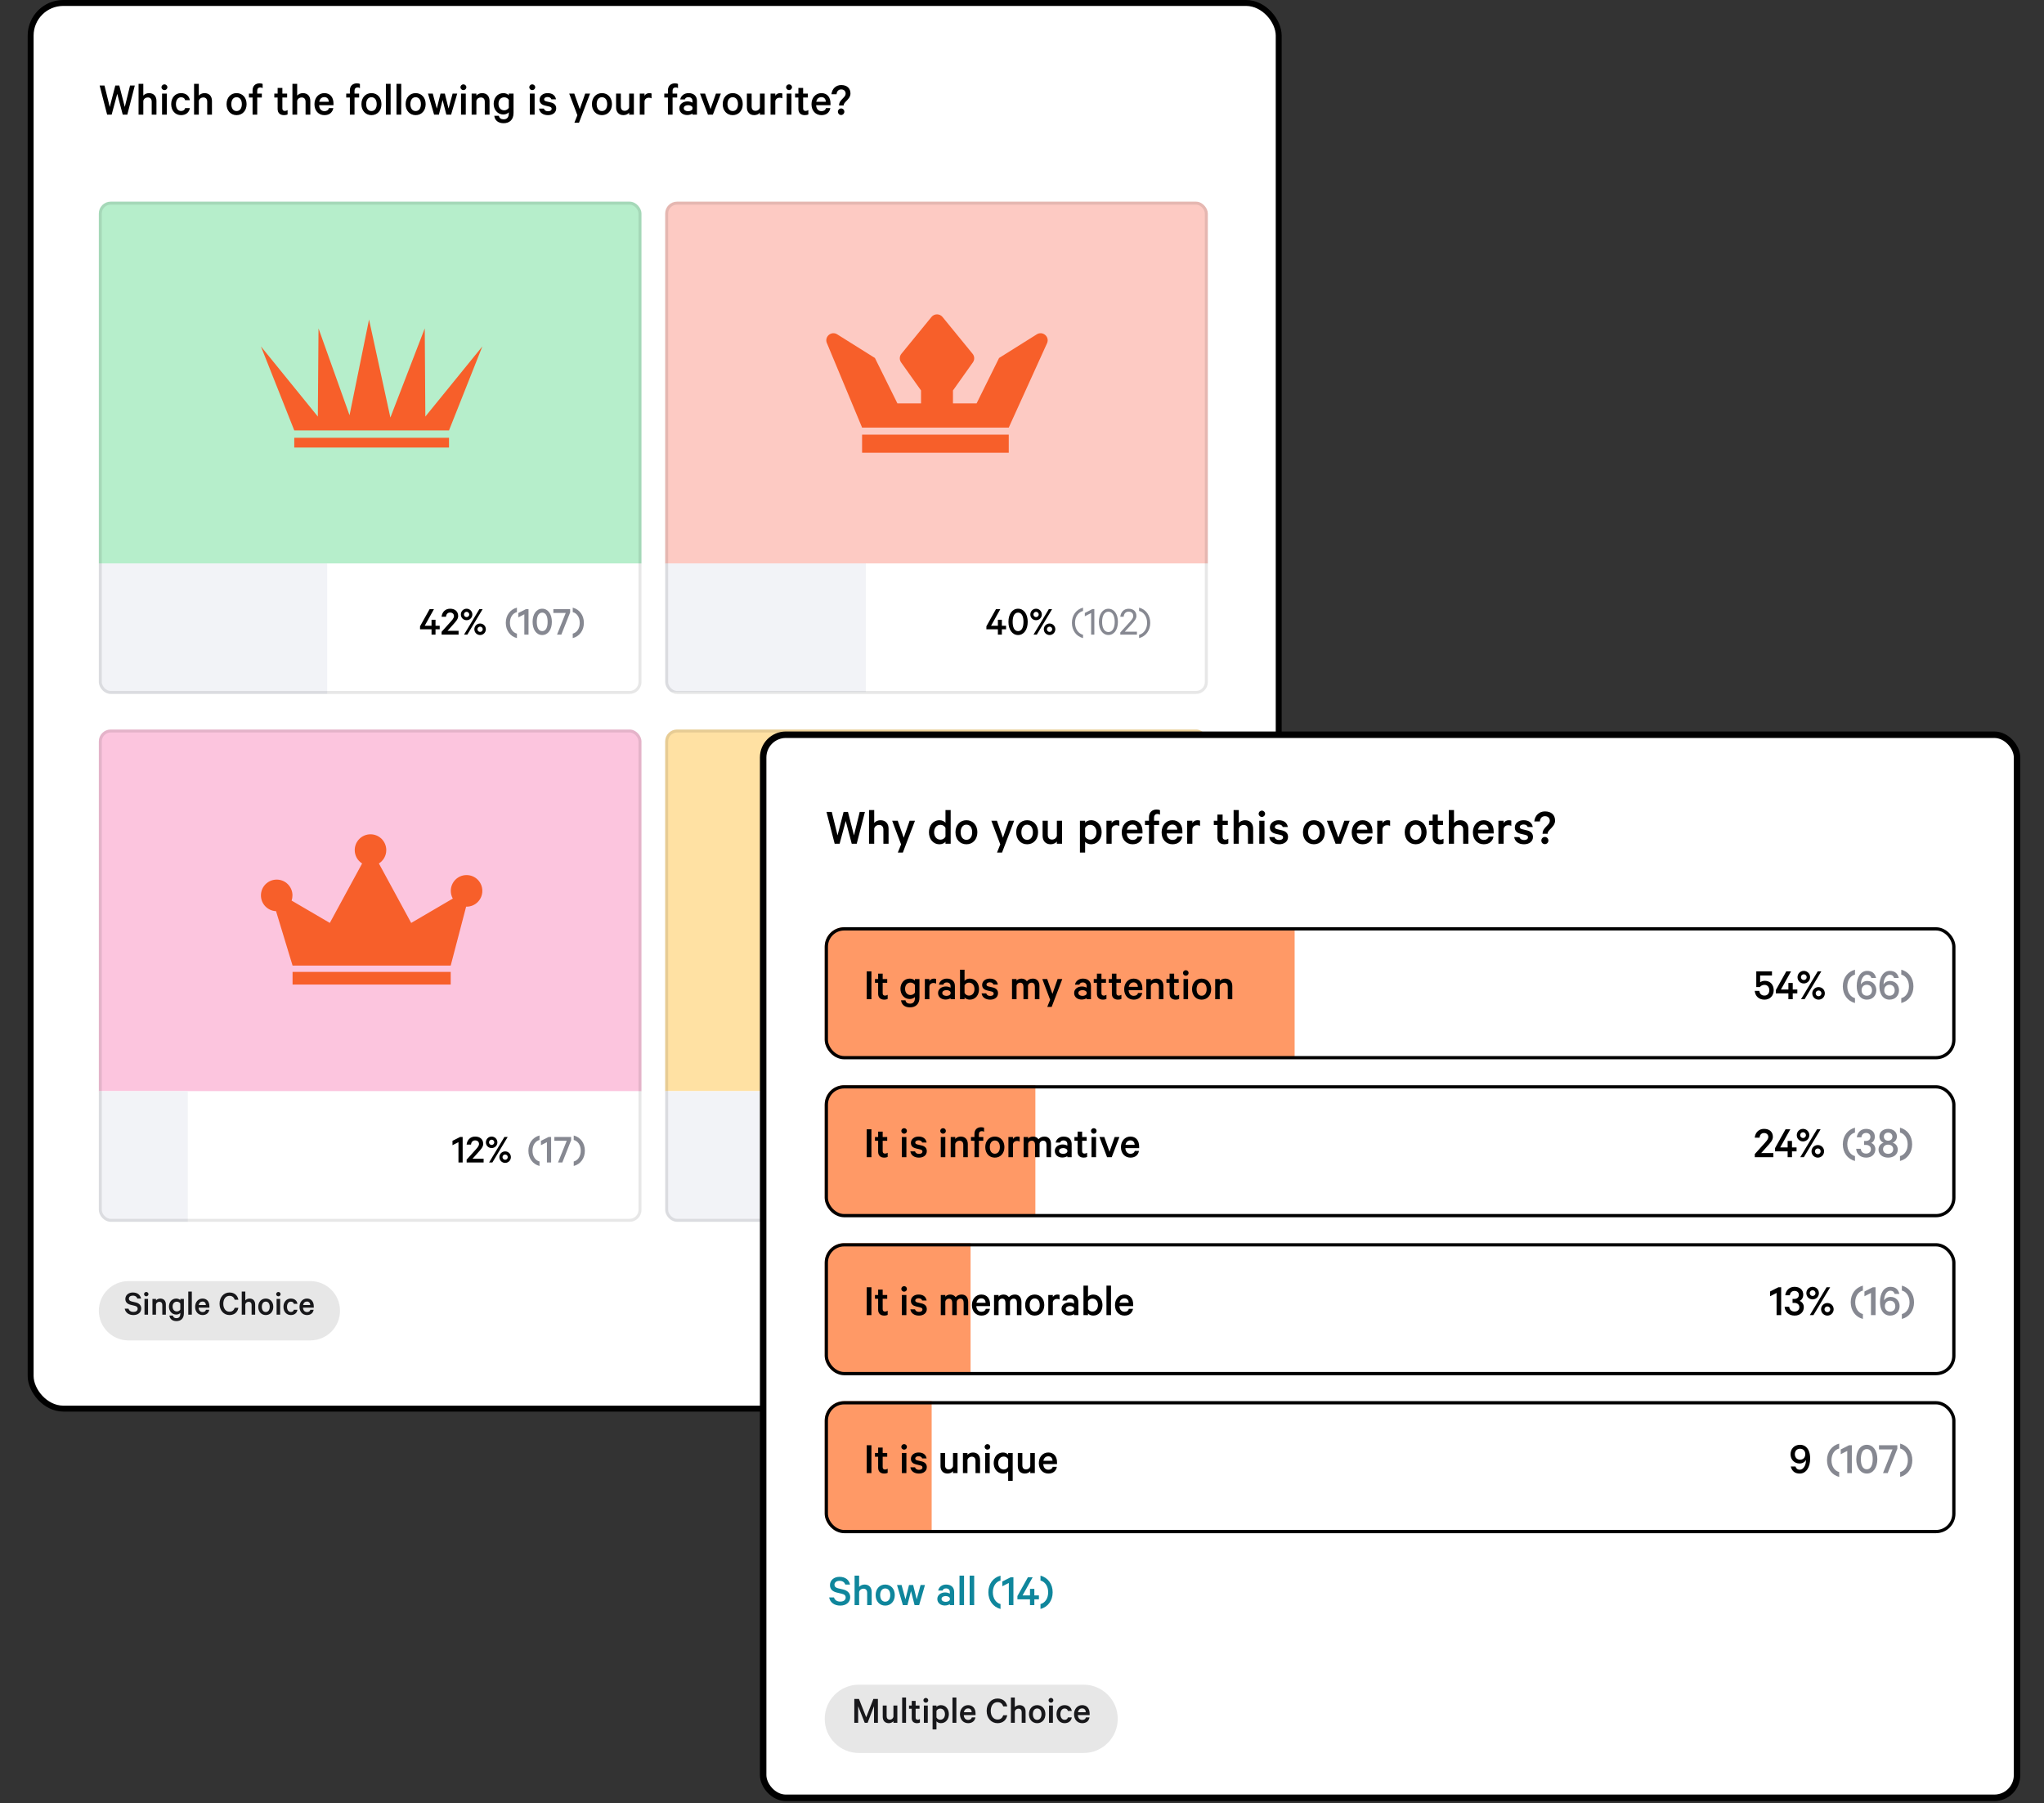 <svg width="517" height="456" viewBox="0 0 517 456" fill="none" xmlns="http://www.w3.org/2000/svg">
<rect x="0" y="0" width="517" height="456" fill="#333333" stroke="none"/>
<rect x="7.75" y="0.75" width="315.679" height="355.5" rx="8.25" fill="white"/>
<rect x="7.75" y="0.75" width="315.679" height="355.5" rx="8.25" stroke="black" stroke-width="1.5"/>
<path d="M29.164 21.632H30.172L31.564 27.056L32.896 21.632H34.096L32.2 29H31.048L29.656 23.732L28.24 29H27.1L25.204 21.632H26.428L27.76 27.056L29.164 21.632ZM35.049 29V21.2H36.249V24.176C36.537 23.84 37.065 23.552 37.689 23.552C38.901 23.552 39.573 24.356 39.573 25.532V29H38.373V25.736C38.373 25.076 38.049 24.644 37.365 24.644C36.849 24.644 36.381 24.968 36.249 25.496V29H35.049ZM42.19 23.672V29H40.99V23.672H42.19ZM42.334 22.064C42.334 22.472 41.986 22.796 41.59 22.796C41.194 22.796 40.846 22.472 40.846 22.064C40.846 21.656 41.194 21.332 41.59 21.332C41.986 21.332 42.334 21.656 42.334 22.064ZM43.302 26.336C43.302 24.68 44.346 23.552 45.786 23.552C47.058 23.552 47.862 24.272 48.018 25.34H46.818C46.722 24.86 46.326 24.596 45.798 24.596C44.994 24.596 44.502 25.328 44.502 26.336C44.502 27.344 44.994 28.076 45.798 28.076C46.326 28.076 46.722 27.812 46.818 27.332H48.018C47.862 28.4 47.058 29.12 45.786 29.12C44.346 29.12 43.302 27.992 43.302 26.336ZM49.088 29V21.2H50.288V24.176C50.576 23.84 51.104 23.552 51.728 23.552C52.94 23.552 53.612 24.356 53.612 25.532V29H52.412V25.736C52.412 25.076 52.088 24.644 51.404 24.644C50.888 24.644 50.42 24.968 50.288 25.496V29H49.088ZM62.37 26.336C62.37 27.968 61.338 29.12 59.838 29.12C58.338 29.12 57.306 27.968 57.306 26.336C57.306 24.704 58.338 23.552 59.838 23.552C61.338 23.552 62.37 24.704 62.37 26.336ZM61.17 26.336C61.17 25.328 60.702 24.584 59.838 24.584C58.974 24.584 58.506 25.328 58.506 26.336C58.506 27.344 58.974 28.088 59.838 28.088C60.702 28.088 61.17 27.344 61.17 26.336ZM66.43 21.224V22.28C66.25 22.16 66.034 22.112 65.842 22.112C65.362 22.112 65.062 22.4 65.062 22.928V23.672H66.226V24.668H65.062V29H63.886V24.668H62.962V23.672H63.886V22.844C63.886 21.704 64.642 21.08 65.638 21.08C65.986 21.08 66.214 21.128 66.43 21.224ZM70.223 27.56V24.668H69.383V23.672H70.223V22.244H71.423V23.672H72.623V24.668H71.423V27.428C71.423 27.86 71.663 28.052 72.059 28.052C72.299 28.052 72.575 27.956 72.743 27.836V28.928C72.539 29.048 72.215 29.12 71.843 29.12C70.895 29.12 70.223 28.616 70.223 27.56ZM73.967 29V21.2H75.167V24.176C75.455 23.84 75.983 23.552 76.607 23.552C77.819 23.552 78.491 24.356 78.491 25.532V29H77.291V25.736C77.291 25.076 76.967 24.644 76.283 24.644C75.767 24.644 75.299 24.968 75.167 25.496V29H73.967ZM83.196 27.344H84.3C84.12 28.4 83.34 29.12 82.056 29.12C80.568 29.12 79.536 27.992 79.536 26.348C79.536 24.752 80.58 23.552 82.032 23.552C83.532 23.552 84.348 24.62 84.348 26.18V26.612H80.712C80.748 27.548 81.288 28.112 82.056 28.112C82.632 28.112 83.064 27.86 83.196 27.344ZM82.044 24.56C81.384 24.56 80.892 24.968 80.748 25.736H83.16C83.148 25.088 82.776 24.56 82.044 24.56ZM91.04 21.224V22.28C90.859 22.16 90.644 22.112 90.451 22.112C89.972 22.112 89.671 22.4 89.671 22.928V23.672H90.835V24.668H89.671V29H88.496V24.668H87.572V23.672H88.496V22.844C88.496 21.704 89.251 21.08 90.248 21.08C90.596 21.08 90.823 21.128 91.04 21.224ZM96.483 26.336C96.483 27.968 95.451 29.12 93.951 29.12C92.451 29.12 91.419 27.968 91.419 26.336C91.419 24.704 92.451 23.552 93.951 23.552C95.451 23.552 96.483 24.704 96.483 26.336ZM95.283 26.336C95.283 25.328 94.815 24.584 93.951 24.584C93.087 24.584 92.619 25.328 92.619 26.336C92.619 27.344 93.087 28.088 93.951 28.088C94.815 28.088 95.283 27.344 95.283 26.336ZM98.803 21.2V29H97.603V21.2H98.803ZM101.487 21.2V29H100.287V21.2H101.487ZM107.663 26.336C107.663 27.968 106.631 29.12 105.131 29.12C103.631 29.12 102.599 27.968 102.599 26.336C102.599 24.704 103.631 23.552 105.131 23.552C106.631 23.552 107.663 24.704 107.663 26.336ZM106.463 26.336C106.463 25.328 105.995 24.584 105.131 24.584C104.267 24.584 103.799 25.328 103.799 26.336C103.799 27.344 104.267 28.088 105.131 28.088C105.995 28.088 106.463 27.344 106.463 26.336ZM112.515 23.672L113.451 27.452L114.483 23.672H115.647L114.099 29H112.899L111.951 25.292L111.003 29H109.803L108.255 23.672H109.455L110.487 27.452L111.423 23.672H112.515ZM117.811 23.672V29H116.611V23.672H117.811ZM117.955 22.064C117.955 22.472 117.607 22.796 117.211 22.796C116.815 22.796 116.467 22.472 116.467 22.064C116.467 21.656 116.815 21.332 117.211 21.332C117.607 21.332 117.955 21.656 117.955 22.064ZM119.295 29V23.672H120.495V24.176C120.783 23.84 121.311 23.552 121.935 23.552C123.147 23.552 123.819 24.356 123.819 25.532V29H122.619V25.736C122.619 25.076 122.295 24.644 121.611 24.644C121.095 24.644 120.627 24.968 120.495 25.496V29H119.295ZM128.692 28.64V28.4C128.452 28.688 127.936 28.952 127.336 28.952C125.764 28.952 124.864 27.656 124.864 26.252C124.864 24.848 125.764 23.552 127.336 23.552C127.936 23.552 128.452 23.816 128.692 24.104V23.672H129.892V28.556C129.892 30.356 128.8 31.16 127.384 31.16C126.028 31.16 125.152 30.452 125.02 29.288H126.184C126.304 29.876 126.724 30.176 127.384 30.176C128.272 30.176 128.692 29.636 128.692 28.64ZM128.692 27.26V25.244C128.488 24.884 128.044 24.608 127.54 24.608C126.616 24.608 126.088 25.304 126.088 26.252C126.088 27.2 126.616 27.896 127.54 27.896C128.044 27.896 128.488 27.62 128.692 27.26ZM135.225 23.672V29H134.025V23.672H135.225ZM135.369 22.064C135.369 22.472 135.021 22.796 134.625 22.796C134.229 22.796 133.881 22.472 133.881 22.064C133.881 21.656 134.229 21.332 134.625 21.332C135.021 21.332 135.369 21.656 135.369 22.064ZM136.337 27.464H137.561C137.693 27.908 138.089 28.136 138.617 28.136C139.169 28.136 139.529 27.92 139.529 27.5C139.529 27.212 139.349 27.056 138.905 26.948L137.801 26.684C137.045 26.504 136.481 26.096 136.481 25.22C136.481 24.26 137.333 23.552 138.497 23.552C139.745 23.552 140.453 24.152 140.633 25.124H139.457C139.349 24.776 139.037 24.536 138.485 24.536C138.065 24.536 137.633 24.728 137.633 25.148C137.633 25.388 137.801 25.544 138.185 25.64L139.313 25.904C140.225 26.12 140.681 26.636 140.681 27.416C140.681 28.472 139.805 29.12 138.605 29.12C137.357 29.12 136.493 28.496 136.337 27.464ZM146.446 31.04H145.282L146.038 29.144L143.974 23.672H145.258L146.65 27.596L148.018 23.672H149.254L146.446 31.04ZM154.784 26.336C154.784 27.968 153.752 29.12 152.252 29.12C150.752 29.12 149.72 27.968 149.72 26.336C149.72 24.704 150.752 23.552 152.252 23.552C153.752 23.552 154.784 24.704 154.784 26.336ZM153.584 26.336C153.584 25.328 153.116 24.584 152.252 24.584C151.388 24.584 150.92 25.328 150.92 26.336C150.92 27.344 151.388 28.088 152.252 28.088C153.116 28.088 153.584 27.344 153.584 26.336ZM160.332 23.672V29H159.132V28.496C158.844 28.832 158.328 29.12 157.704 29.12C156.492 29.12 155.832 28.316 155.832 27.14V23.672H157.032V26.936C157.032 27.596 157.344 28.028 158.028 28.028C158.544 28.028 159 27.704 159.132 27.176V23.672H160.332ZM164.798 23.648V24.884C164.63 24.764 164.342 24.704 164.09 24.704C163.598 24.704 163.142 24.98 163.022 25.556V29H161.822V23.672H163.022V24.224C163.226 23.828 163.694 23.552 164.21 23.552C164.474 23.552 164.714 23.6 164.798 23.648ZM171.489 21.224V22.28C171.309 22.16 171.093 22.112 170.901 22.112C170.421 22.112 170.121 22.4 170.121 22.928V23.672H171.285V24.668H170.121V29H168.945V24.668H168.021V23.672H168.945V22.844C168.945 21.704 169.701 21.08 170.697 21.08C171.045 21.08 171.273 21.128 171.489 21.224ZM176.286 29H175.146V28.7C174.965 28.88 174.426 29.096 173.826 29.096C172.734 29.096 171.833 28.448 171.833 27.356C171.833 26.348 172.734 25.64 173.91 25.64C174.39 25.64 174.93 25.808 175.146 25.964V25.532C175.146 24.992 174.81 24.572 174.126 24.572C173.646 24.572 173.346 24.776 173.214 25.148H172.062C172.218 24.236 173.058 23.552 174.15 23.552C175.494 23.552 176.286 24.296 176.286 25.508V29ZM175.146 27.584V27.14C175.014 26.804 174.534 26.6 174.054 26.6C173.514 26.6 172.95 26.828 172.95 27.356C172.95 27.896 173.514 28.124 174.054 28.124C174.534 28.124 175.014 27.92 175.146 27.584ZM180.308 29H179.072L177.056 23.672H178.34L179.72 27.572L181.088 23.672H182.336L180.308 29ZM187.866 26.336C187.866 27.968 186.834 29.12 185.334 29.12C183.834 29.12 182.802 27.968 182.802 26.336C182.802 24.704 183.834 23.552 185.334 23.552C186.834 23.552 187.866 24.704 187.866 26.336ZM186.666 26.336C186.666 25.328 186.198 24.584 185.334 24.584C184.47 24.584 184.002 25.328 184.002 26.336C184.002 27.344 184.47 28.088 185.334 28.088C186.198 28.088 186.666 27.344 186.666 26.336ZM193.414 23.672V29H192.214V28.496C191.926 28.832 191.41 29.12 190.786 29.12C189.574 29.12 188.914 28.316 188.914 27.14V23.672H190.114V26.936C190.114 27.596 190.426 28.028 191.11 28.028C191.626 28.028 192.082 27.704 192.214 27.176V23.672H193.414ZM197.88 23.648V24.884C197.712 24.764 197.424 24.704 197.172 24.704C196.68 24.704 196.224 24.98 196.104 25.556V29H194.904V23.672H196.104V24.224C196.308 23.828 196.776 23.552 197.292 23.552C197.556 23.552 197.796 23.6 197.88 23.648ZM200.182 23.672V29H198.982V23.672H200.182ZM200.326 22.064C200.326 22.472 199.978 22.796 199.582 22.796C199.186 22.796 198.838 22.472 198.838 22.064C198.838 21.656 199.186 21.332 199.582 21.332C199.978 21.332 200.326 21.656 200.326 22.064ZM201.942 27.56V24.668H201.102V23.672H201.942V22.244H203.142V23.672H204.342V24.668H203.142V27.428C203.142 27.86 203.382 28.052 203.778 28.052C204.018 28.052 204.294 27.956 204.462 27.836V28.928C204.258 29.048 203.934 29.12 203.562 29.12C202.614 29.12 201.942 28.616 201.942 27.56ZM208.915 27.344H210.019C209.839 28.4 209.059 29.12 207.775 29.12C206.287 29.12 205.255 27.992 205.255 26.348C205.255 24.752 206.299 23.552 207.751 23.552C209.251 23.552 210.067 24.62 210.067 26.18V26.612H206.431C206.467 27.548 207.007 28.112 207.775 28.112C208.351 28.112 208.783 27.86 208.915 27.344ZM207.763 24.56C207.103 24.56 206.611 24.968 206.467 25.736H208.879C208.867 25.088 208.495 24.56 207.763 24.56ZM211.935 28.256C211.935 27.788 212.295 27.428 212.751 27.428C213.207 27.428 213.567 27.788 213.567 28.256C213.567 28.724 213.207 29.084 212.751 29.084C212.295 29.084 211.935 28.724 211.935 28.256ZM215.115 23.648C215.115 24.548 214.455 25.16 213.891 25.736C213.471 26.168 213.387 26.432 213.387 26.684H212.211C212.247 26.024 212.415 25.712 212.943 25.136C213.351 24.68 213.891 24.296 213.891 23.66C213.891 23.048 213.471 22.616 212.775 22.616C212.031 22.616 211.646 23.144 211.599 23.84H210.303C210.447 22.472 211.407 21.512 212.775 21.512C214.251 21.512 215.115 22.34 215.115 23.648Z" fill="black"/>
<g clip-path="url(#clip0_2108_357)">
<rect width="137.25" height="91.5" transform="translate(25 51)" fill="#B6EECB"/>
<path d="M122 87.614L113.57 108.854H74.43L66 87.614L80.395 105.351L80.564 83.049L88.411 105.015L93.342 80.812L98.742 105.599L107.436 83.049L107.586 105.351L122 87.614ZM74.43 110.717V113.188H113.57V110.717H74.43Z" fill="#F75F2A"/>
<g clip-path="url(#clip1_2108_357)">
<rect width="137.25" height="33" transform="translate(25 142.5)" fill="white"/>
<rect x="25" y="142.5" width="57.75" height="33" fill="#F2F3F7"/>
<path d="M109.77 154.053L107.428 158.253H109.15V156.741H110.158V158.253H111.219V159.156H110.158V160.5H109.15V159.156H106.242V158.4L108.667 154.053H109.77ZM114.826 155.827C114.826 155.292 114.448 154.914 113.839 154.914C113.199 154.914 112.852 155.376 112.81 155.985H111.687C111.813 154.788 112.642 153.948 113.839 153.948C115.131 153.948 115.887 154.672 115.887 155.817C115.887 156.604 115.236 157.255 114.574 158.001L113.188 159.544H115.992V160.5H111.697V159.786L113.608 157.665C114.27 156.93 114.826 156.384 114.826 155.827ZM117.375 160.5L121.249 154.053H122.079L118.204 160.5H117.375ZM117.354 155.407C117.354 155.775 117.648 156.069 118.015 156.069C118.383 156.069 118.687 155.775 118.687 155.407C118.687 155.04 118.383 154.735 118.015 154.735C117.648 154.735 117.354 155.04 117.354 155.407ZM122.887 159.145C122.887 159.954 122.247 160.605 121.438 160.605C120.63 160.605 119.979 159.954 119.979 159.145C119.979 158.337 120.63 157.696 121.438 157.696C122.247 157.696 122.887 158.337 122.887 159.145ZM119.475 155.407C119.475 156.216 118.824 156.856 118.015 156.856C117.207 156.856 116.566 156.216 116.566 155.407C116.566 154.599 117.207 153.948 118.015 153.948C118.824 153.948 119.475 154.599 119.475 155.407ZM122.1 159.145C122.1 158.778 121.806 158.484 121.438 158.484C121.071 158.484 120.766 158.778 120.766 159.145C120.766 159.513 121.071 159.817 121.438 159.817C121.806 159.817 122.1 159.513 122.1 159.145Z" fill="black"/>
<path d="M127.935 157.528C127.935 155.607 129.027 154.126 130.749 153.675V154.809C129.731 155.061 128.975 156.079 128.975 157.528C128.975 158.977 129.731 159.996 130.749 160.248V161.382C129.027 160.931 127.935 159.45 127.935 157.528ZM133.682 154.053V160.5H132.622V155.365L131.11 156.132V155.029L133.042 154.053H133.682ZM137.148 160.605C135.689 160.605 134.712 159.24 134.712 157.276C134.712 155.313 135.689 153.948 137.148 153.948C138.608 153.948 139.584 155.313 139.584 157.276C139.584 159.24 138.608 160.605 137.148 160.605ZM137.148 154.935C136.193 154.935 135.773 155.922 135.773 157.276C135.773 158.631 136.193 159.618 137.148 159.618C138.093 159.618 138.513 158.631 138.513 157.276C138.513 155.922 138.093 154.935 137.148 154.935ZM144.209 154.882L141.983 160.5H140.891L143.096 155.019H139.967V154.053H144.209V154.882ZM147.681 157.528C147.681 159.45 146.589 160.931 144.867 161.382V160.248C145.886 159.996 146.642 158.977 146.642 157.528C146.642 156.079 145.886 155.061 144.867 154.809V153.675C146.589 154.126 147.681 155.607 147.681 157.528Z" fill="#0F1324" fill-opacity="0.5"/>
</g>
</g>
<rect x="25.375" y="51.375" width="136.5" height="123.75" rx="2.625" stroke="#121212" stroke-opacity="0.1" stroke-width="0.75"/>
<g clip-path="url(#clip2_2108_357)">
<rect width="137.25" height="91.5" transform="translate(168.25 51)" fill="#FDCAC3"/>
<g clip-path="url(#clip3_2108_357)">
<path d="M264.84 86.791L255.151 108.137H218.051L209.16 86.791C208.447 85.176 210.26 83.615 211.758 84.555L221.298 90.536L226.987 102.025H232.962V98.75L227.918 91.646C227.692 91.327 227.576 90.942 227.589 90.551C227.603 90.16 227.744 89.784 227.992 89.481L235.609 80.159C236.327 79.28 237.673 79.28 238.391 80.159L246.008 89.482C246.256 89.784 246.397 90.16 246.41 90.552C246.424 90.943 246.308 91.327 246.082 91.646L241.038 98.75V102.025H247.014L252.702 90.536L262.242 84.555C263.74 83.615 265.553 85.176 264.84 86.791ZM255.151 109.927H218.051V114.5H255.151L255.151 109.927Z" fill="#F75F2A"/>
</g>
<g clip-path="url(#clip4_2108_357)">
<rect width="137.25" height="33" transform="translate(168.25 142.5)" fill="white"/>
<rect x="168" y="142" width="51" height="33" fill="#F2F3F7"/>
<path d="M253.02 154.053L250.678 158.253H252.4V156.741H253.408V158.253H254.469V159.156H253.408V160.5H252.4V159.156H249.492V158.4L251.917 154.053H253.02ZM257.508 160.605C256.049 160.605 255.072 159.24 255.072 157.276C255.072 155.313 256.049 153.948 257.508 153.948C258.968 153.948 259.944 155.313 259.944 157.276C259.944 159.24 258.968 160.605 257.508 160.605ZM257.508 154.935C256.553 154.935 256.133 155.922 256.133 157.276C256.133 158.631 256.553 159.618 257.508 159.618C258.453 159.618 258.873 158.631 258.873 157.276C258.873 155.922 258.453 154.935 257.508 154.935ZM261.414 160.5L265.289 154.053H266.118L262.244 160.5H261.414ZM261.393 155.407C261.393 155.775 261.687 156.069 262.055 156.069C262.422 156.069 262.727 155.775 262.727 155.407C262.727 155.04 262.422 154.735 262.055 154.735C261.687 154.735 261.393 155.04 261.393 155.407ZM266.927 159.145C266.927 159.954 266.286 160.605 265.478 160.605C264.669 160.605 264.018 159.954 264.018 159.145C264.018 158.337 264.669 157.696 265.478 157.696C266.286 157.696 266.927 158.337 266.927 159.145ZM263.514 155.407C263.514 156.216 262.863 156.856 262.055 156.856C261.246 156.856 260.606 156.216 260.606 155.407C260.606 154.599 261.246 153.948 262.055 153.948C262.863 153.948 263.514 154.599 263.514 155.407ZM266.139 159.145C266.139 158.778 265.845 158.484 265.478 158.484C265.11 158.484 264.806 158.778 264.806 159.145C264.806 159.513 265.11 159.817 265.478 159.817C265.845 159.817 266.139 159.513 266.139 159.145Z" fill="black"/>
<path d="M271.124 157.528C271.124 155.607 272.216 154.126 273.938 153.675V154.515C272.814 154.798 271.911 155.911 271.911 157.528C271.911 159.145 272.814 160.258 273.938 160.542V161.382C272.216 160.931 271.124 159.45 271.124 157.528ZM276.797 154.042V160.5H275.988V155.04L274.392 155.859V155.019L276.303 154.042H276.797ZM280.357 160.595C278.919 160.595 277.953 159.24 277.953 157.276C277.953 155.313 278.919 153.958 280.357 153.958C281.796 153.958 282.762 155.313 282.762 157.276C282.762 159.24 281.796 160.595 280.357 160.595ZM280.357 154.704C279.307 154.704 278.761 155.775 278.761 157.276C278.761 158.778 279.307 159.849 280.357 159.849C281.397 159.849 281.953 158.778 281.953 157.276C281.953 155.775 281.397 154.704 280.357 154.704ZM286.639 155.785C286.639 155.124 286.187 154.693 285.473 154.693C284.696 154.693 284.276 155.239 284.213 155.985H283.363C283.489 154.788 284.287 153.958 285.473 153.958C286.702 153.958 287.437 154.672 287.437 155.775C287.437 156.594 286.786 157.234 286.135 157.969L284.497 159.765H287.573V160.5H283.363V159.954L285.442 157.665C286.114 156.93 286.639 156.394 286.639 155.785ZM290.932 157.528C290.932 159.45 289.84 160.931 288.118 161.382V160.542C289.241 160.258 290.144 159.145 290.144 157.528C290.144 155.911 289.241 154.798 288.118 154.515V153.675C289.84 154.126 290.932 155.607 290.932 157.528Z" fill="#0F1324" fill-opacity="0.5"/>
</g>
</g>
<rect x="168.625" y="51.375" width="136.5" height="123.75" rx="2.625" stroke="#121212" stroke-opacity="0.1" stroke-width="0.75"/>
<g clip-path="url(#clip5_2108_357)">
<rect width="137.25" height="91.5" transform="translate(25 184.5)" fill="#FCC5DE"/>
<path d="M122 225.31C122 227.516 120.213 229.307 118.011 229.307C117.972 229.307 117.94 229.307 117.9 229.299L114 244.2H74L69.821 230.442C67.699 230.354 66 228.603 66 226.453C66 224.246 67.787 222.456 69.989 222.456C72.19 222.456 73.977 224.246 73.977 226.453C73.976 226.898 73.903 227.341 73.762 227.764L83.423 233.416L91.591 218.379C91.019 218.02 90.547 217.521 90.22 216.93C89.894 216.338 89.723 215.673 89.724 214.997C89.724 212.791 91.511 211 93.713 211C95.915 211 97.702 212.791 97.702 214.997C97.703 215.673 97.532 216.338 97.206 216.93C96.879 217.521 96.407 218.02 95.835 218.379L104.003 233.416L114.525 227.26C114.194 226.663 114.021 225.992 114.023 225.31C114.023 223.095 115.809 221.313 118.011 221.313C120.213 221.313 122 223.095 122 225.31ZM114 245.8H74V249H114L114 245.8Z" fill="#F75F2A"/>
<rect width="137.25" height="33" transform="translate(25 276)" fill="white"/>
<rect x="25" y="276" width="22.5" height="33" fill="#F2F3F7"/>
<path d="M117.022 287.553V294H115.962V288.865L114.45 289.632V288.529L116.382 287.553H117.022ZM121.159 289.327C121.159 288.792 120.781 288.414 120.172 288.414C119.531 288.414 119.185 288.876 119.143 289.485H118.019C118.145 288.288 118.975 287.448 120.172 287.448C121.463 287.448 122.219 288.172 122.219 289.317C122.219 290.104 121.568 290.755 120.907 291.501L119.521 293.044H122.324V294H118.03V293.286L119.941 291.165C120.602 290.43 121.159 289.884 121.159 289.327ZM123.707 294L127.582 287.553H128.411L124.537 294H123.707ZM123.686 288.907C123.686 289.275 123.98 289.569 124.348 289.569C124.715 289.569 125.02 289.275 125.02 288.907C125.02 288.54 124.715 288.235 124.348 288.235C123.98 288.235 123.686 288.54 123.686 288.907ZM129.22 292.645C129.22 293.454 128.579 294.105 127.771 294.105C126.962 294.105 126.311 293.454 126.311 292.645C126.311 291.837 126.962 291.196 127.771 291.196C128.579 291.196 129.22 291.837 129.22 292.645ZM125.807 288.907C125.807 289.716 125.156 290.356 124.348 290.356C123.539 290.356 122.899 289.716 122.899 288.907C122.899 288.099 123.539 287.448 124.348 287.448C125.156 287.448 125.807 288.099 125.807 288.907ZM128.432 292.645C128.432 292.278 128.138 291.984 127.771 291.984C127.403 291.984 127.099 292.278 127.099 292.645C127.099 293.013 127.403 293.317 127.771 293.317C128.138 293.317 128.432 293.013 128.432 292.645Z" fill="black"/>
<path d="M133.649 291.028C133.649 289.107 134.741 287.626 136.463 287.175V288.309C135.445 288.561 134.689 289.579 134.689 291.028C134.689 292.477 135.445 293.496 136.463 293.748V294.882C134.741 294.431 133.649 292.95 133.649 291.028ZM139.397 287.553V294H138.336V288.865L136.824 289.632V288.529L138.756 287.553H139.397ZM144.459 288.382L142.233 294H141.141L143.346 288.519H140.217V287.553H144.459V288.382ZM147.931 291.028C147.931 292.95 146.839 294.431 145.117 294.882V293.748C146.136 293.496 146.892 292.477 146.892 291.028C146.892 289.579 146.136 288.561 145.117 288.309V287.175C146.839 287.626 147.931 289.107 147.931 291.028Z" fill="#0F1324" fill-opacity="0.5"/>
</g>
<rect x="25.375" y="184.875" width="136.5" height="123.75" rx="2.625" stroke="#121212" stroke-opacity="0.1" stroke-width="0.75"/>
<g clip-path="url(#clip6_2108_357)">
<rect width="137.25" height="91.5" transform="translate(168.25 184.5)" fill="#FFE1A3"/>
<path d="M249.305 260.917L211.75 239.269L230.597 206.728L249.305 260.917Z" fill="#FFC52D" stroke="black" stroke-width="0.844" stroke-linecap="round" stroke-linejoin="round"/>
<path d="M261.824 253.724L249.306 260.951L230.528 206.728L243.047 199.5L261.824 253.724Z" fill="#FFC52D"/>
<path d="M261.824 253.724L249.306 260.951L230.528 206.728L243.047 199.5L261.824 253.724Z" fill="black" fill-opacity="0.1"/>
<path d="M261.824 253.724L249.306 260.951L230.528 206.728L243.047 199.5L261.824 253.724Z" stroke="black" stroke-width="0.844" stroke-linecap="round" stroke-linejoin="round"/>
<g clip-path="url(#clip7_2108_357)">
<rect width="137.25" height="33" transform="translate(168.25 276)" fill="white"/>
<rect x="168.25" y="276" width="57.75" height="33" fill="#F2F3F7"/>
<path d="M253.02 287.553L250.678 291.753H252.4V290.241H253.408V291.753H254.469V292.656H253.408V294H252.4V292.656H249.492V291.9L251.917 287.553H253.02ZM258.076 289.327C258.076 288.792 257.698 288.414 257.089 288.414C256.449 288.414 256.102 288.876 256.06 289.485H254.937C255.063 288.288 255.892 287.448 257.089 287.448C258.381 287.448 259.137 288.172 259.137 289.317C259.137 290.104 258.486 290.755 257.824 291.501L256.438 293.044H259.242V294H254.947V293.286L256.858 291.165C257.52 290.43 258.076 289.884 258.076 289.327ZM260.625 294L264.499 287.553H265.329L261.454 294H260.625ZM260.604 288.907C260.604 289.275 260.898 289.569 261.265 289.569C261.633 289.569 261.937 289.275 261.937 288.907C261.937 288.54 261.633 288.235 261.265 288.235C260.898 288.235 260.604 288.54 260.604 288.907ZM266.137 292.645C266.137 293.454 265.497 294.105 264.688 294.105C263.88 294.105 263.229 293.454 263.229 292.645C263.229 291.837 263.88 291.196 264.688 291.196C265.497 291.196 266.137 291.837 266.137 292.645ZM262.725 288.907C262.725 289.716 262.074 290.356 261.265 290.356C260.457 290.356 259.816 289.716 259.816 288.907C259.816 288.099 260.457 287.448 261.265 287.448C262.074 287.448 262.725 288.099 262.725 288.907ZM265.35 292.645C265.35 292.278 265.056 291.984 264.688 291.984C264.321 291.984 264.016 292.278 264.016 292.645C264.016 293.013 264.321 293.317 264.688 293.317C265.056 293.317 265.35 293.013 265.35 292.645Z" fill="black"/>
<path d="M271.267 291.028C271.267 289.107 272.359 287.626 274.081 287.175V288.015C272.958 288.298 272.055 289.411 272.055 291.028C272.055 292.645 272.958 293.758 274.081 294.042V294.882C272.359 294.431 271.267 292.95 271.267 291.028ZM276.94 287.542V294H276.132V288.54L274.536 289.359V288.519L276.447 287.542H276.94ZM280.501 294.095C279.062 294.095 278.096 292.74 278.096 290.776C278.096 288.813 279.062 287.458 280.501 287.458C281.939 287.458 282.905 288.813 282.905 290.776C282.905 292.74 281.939 294.095 280.501 294.095ZM280.501 288.204C279.451 288.204 278.905 289.275 278.905 290.776C278.905 292.278 279.451 293.349 280.501 293.349C281.54 293.349 282.097 292.278 282.097 290.776C282.097 289.275 281.54 288.204 280.501 288.204ZM287.457 288.193L285.157 294H284.328L286.606 288.288H283.288V287.553H287.457V288.193ZM290.932 291.028C290.932 292.95 289.84 294.431 288.118 294.882V294.042C289.241 293.758 290.144 292.645 290.144 291.028C290.144 289.411 289.241 288.298 288.118 288.015V287.175C289.84 287.626 290.932 289.107 290.932 291.028Z" fill="#0F1324" fill-opacity="0.5"/>
</g>
</g>
<rect x="168.625" y="184.875" width="136.5" height="123.75" rx="2.625" stroke="#121212" stroke-opacity="0.1" stroke-width="0.75"/>
<path d="M25 331.5C25 327.358 28.358 324 32.5 324H78.5C82.642 324 86 327.358 86 331.5V331.5C86 335.642 82.642 339 78.5 339H32.5C28.358 339 25 335.642 25 331.5V331.5Z" fill="#121212" fill-opacity="0.1"/>
<path d="M31.545 330.97H32.499C32.679 331.537 33.147 331.798 33.75 331.798C34.398 331.798 34.821 331.492 34.821 330.979C34.821 330.592 34.596 330.367 34.02 330.232L33.084 330.007C32.319 329.827 31.707 329.413 31.707 328.522C31.707 327.586 32.472 326.884 33.588 326.884C34.785 326.884 35.487 327.496 35.685 328.414H34.749C34.605 328 34.254 327.676 33.597 327.676C33.003 327.676 32.598 327.982 32.598 328.441C32.598 328.81 32.832 329.044 33.327 329.161L34.29 329.386C35.154 329.584 35.721 330.088 35.721 330.916C35.721 331.951 34.893 332.59 33.75 332.59C32.58 332.59 31.743 331.996 31.545 330.97ZM37.446 328.504V332.5H36.546V328.504H37.446ZM37.554 327.298C37.554 327.604 37.293 327.847 36.996 327.847C36.699 327.847 36.438 327.604 36.438 327.298C36.438 326.992 36.699 326.749 36.996 326.749C37.293 326.749 37.554 326.992 37.554 327.298ZM38.559 332.5V328.504H39.459V328.882C39.675 328.63 40.071 328.414 40.539 328.414C41.448 328.414 41.952 329.017 41.952 329.899V332.5H41.052V330.052C41.052 329.557 40.809 329.233 40.296 329.233C39.909 329.233 39.558 329.476 39.459 329.872V332.5H38.559ZM45.607 332.23V332.05C45.427 332.266 45.04 332.464 44.59 332.464C43.411 332.464 42.736 331.492 42.736 330.439C42.736 329.386 43.411 328.414 44.59 328.414C45.04 328.414 45.427 328.612 45.607 328.828V328.504H46.507V332.167C46.507 333.517 45.688 334.12 44.626 334.12C43.609 334.12 42.952 333.589 42.853 332.716H43.726C43.816 333.157 44.131 333.382 44.626 333.382C45.292 333.382 45.607 332.977 45.607 332.23ZM45.607 331.195V329.683C45.454 329.413 45.121 329.206 44.743 329.206C44.05 329.206 43.654 329.728 43.654 330.439C43.654 331.15 44.05 331.672 44.743 331.672C45.121 331.672 45.454 331.465 45.607 331.195ZM48.52 326.65V332.5H47.62V326.65H48.52ZM52.099 331.258H52.927C52.792 332.05 52.207 332.59 51.244 332.59C50.128 332.59 49.354 331.744 49.354 330.511C49.354 329.314 50.137 328.414 51.226 328.414C52.351 328.414 52.963 329.215 52.963 330.385V330.709H50.236C50.263 331.411 50.668 331.834 51.244 331.834C51.676 331.834 52 331.645 52.099 331.258ZM51.235 329.17C50.74 329.17 50.371 329.476 50.263 330.052H52.072C52.063 329.566 51.784 329.17 51.235 329.17ZM55.534 329.737C55.534 328.036 56.623 326.884 58.045 326.884C59.296 326.884 60.088 327.604 60.295 328.711H59.377C59.161 328.126 58.783 327.73 58.045 327.73C57.073 327.73 56.479 328.576 56.479 329.737C56.479 330.889 57.064 331.744 58.045 331.744C58.783 331.744 59.161 331.348 59.377 330.754H60.295C60.088 331.87 59.287 332.59 58.045 332.59C56.623 332.59 55.534 331.438 55.534 329.737ZM61.147 332.5V326.65H62.047V328.882C62.263 328.63 62.659 328.414 63.127 328.414C64.036 328.414 64.54 329.017 64.54 329.899V332.5H63.64V330.052C63.64 329.557 63.397 329.233 62.884 329.233C62.497 329.233 62.146 329.476 62.047 329.872V332.5H61.147ZM69.122 330.502C69.122 331.726 68.348 332.59 67.223 332.59C66.098 332.59 65.324 331.726 65.324 330.502C65.324 329.278 66.098 328.414 67.223 328.414C68.348 328.414 69.122 329.278 69.122 330.502ZM68.222 330.502C68.222 329.746 67.871 329.188 67.223 329.188C66.575 329.188 66.224 329.746 66.224 330.502C66.224 331.258 66.575 331.816 67.223 331.816C67.871 331.816 68.222 331.258 68.222 330.502ZM70.862 328.504V332.5H69.962V328.504H70.862ZM70.97 327.298C70.97 327.604 70.709 327.847 70.412 327.847C70.115 327.847 69.854 327.604 69.854 327.298C69.854 326.992 70.115 326.749 70.412 326.749C70.709 326.749 70.97 326.992 70.97 327.298ZM71.696 330.502C71.696 329.26 72.479 328.414 73.559 328.414C74.513 328.414 75.116 328.954 75.233 329.755H74.333C74.261 329.395 73.964 329.197 73.568 329.197C72.965 329.197 72.596 329.746 72.596 330.502C72.596 331.258 72.965 331.807 73.568 331.807C73.964 331.807 74.261 331.609 74.333 331.249H75.233C75.116 332.05 74.513 332.59 73.559 332.59C72.479 332.59 71.696 331.744 71.696 330.502ZM78.501 331.258H79.329C79.195 332.05 78.609 332.59 77.647 332.59C76.531 332.59 75.757 331.744 75.757 330.511C75.757 329.314 76.54 328.414 77.629 328.414C78.754 328.414 79.365 329.215 79.365 330.385V330.709H76.638C76.665 331.411 77.07 331.834 77.647 331.834C78.079 331.834 78.403 331.645 78.501 331.258ZM77.638 329.17C77.142 329.17 76.773 329.476 76.665 330.052H78.475C78.466 329.566 78.186 329.17 77.638 329.17Z" fill="#18181B"/>
<rect x="193.029" y="185.82" width="317.152" height="268.861" rx="5.738" fill="white"/>
<rect x="193.029" y="185.82" width="317.152" height="268.861" rx="5.738" stroke="black" stroke-width="1.639"/>
<path d="M213.376 205.341H214.478L215.999 211.269L217.455 205.341H218.767L216.694 213.394H215.435L213.914 207.636L212.366 213.394H211.12L209.048 205.341H210.386L211.842 211.269L213.376 205.341ZM219.808 213.394V204.869H221.119V208.122C221.434 207.754 222.011 207.44 222.693 207.44C224.018 207.44 224.752 208.318 224.752 209.604V213.394H223.441V209.827C223.441 209.105 223.087 208.633 222.339 208.633C221.775 208.633 221.264 208.987 221.119 209.564V213.394H219.808ZM228.362 215.623H227.09L227.916 213.551L225.66 207.571H227.064L228.585 211.859L230.08 207.571H231.431L228.362 215.623ZM239.146 213.394V212.896C238.884 213.223 238.307 213.525 237.664 213.525C235.959 213.525 234.963 212.161 234.963 210.482C234.963 208.817 235.959 207.44 237.664 207.44C238.307 207.44 238.884 207.741 239.146 208.069V204.869H240.458V213.394H239.146ZM239.146 211.584V209.381C238.923 208.922 238.425 208.607 237.887 208.607C236.877 208.607 236.274 209.407 236.274 210.482C236.274 211.558 236.877 212.358 237.887 212.358C238.425 212.358 238.923 212.043 239.146 211.584ZM247.209 210.482C247.209 212.266 246.081 213.525 244.441 213.525C242.802 213.525 241.674 212.266 241.674 210.482C241.674 208.699 242.802 207.44 244.441 207.44C246.081 207.44 247.209 208.699 247.209 210.482ZM245.897 210.482C245.897 209.381 245.386 208.568 244.441 208.568C243.497 208.568 242.985 209.381 242.985 210.482C242.985 211.584 243.497 212.397 244.441 212.397C245.386 212.397 245.897 211.584 245.897 210.482ZM253.452 215.623H252.18L253.006 213.551L250.751 207.571H252.154L253.675 211.859L255.17 207.571H256.521L253.452 215.623ZM262.565 210.482C262.565 212.266 261.437 213.525 259.798 213.525C258.158 213.525 257.03 212.266 257.03 210.482C257.03 208.699 258.158 207.44 259.798 207.44C261.437 207.44 262.565 208.699 262.565 210.482ZM261.254 210.482C261.254 209.381 260.742 208.568 259.798 208.568C258.853 208.568 258.342 209.381 258.342 210.482C258.342 211.584 258.853 212.397 259.798 212.397C260.742 212.397 261.254 211.584 261.254 210.482ZM268.629 207.571V213.394H267.318V212.843C267.003 213.21 266.439 213.525 265.757 213.525C264.432 213.525 263.711 212.646 263.711 211.361V207.571H265.022V211.138C265.022 211.859 265.363 212.332 266.111 212.332C266.675 212.332 267.173 211.977 267.318 211.4V207.571H268.629ZM274.464 212.896V215.623H273.152V207.571H274.464V208.069C274.726 207.741 275.303 207.44 275.946 207.44C277.651 207.44 278.647 208.856 278.647 210.482C278.647 212.109 277.651 213.525 275.946 213.525C275.303 213.525 274.726 213.223 274.464 212.896ZM274.464 209.381V211.584C274.687 212.043 275.185 212.358 275.723 212.358C276.733 212.358 277.336 211.558 277.336 210.482C277.336 209.407 276.733 208.607 275.723 208.607C275.185 208.607 274.687 208.922 274.464 209.381ZM283.116 207.545V208.895C282.932 208.764 282.618 208.699 282.342 208.699C281.804 208.699 281.306 209 281.175 209.63V213.394H279.863V207.571H281.175V208.174C281.398 207.741 281.909 207.44 282.473 207.44C282.762 207.44 283.024 207.492 283.116 207.545ZM287.722 211.584H288.929C288.732 212.738 287.879 213.525 286.476 213.525C284.85 213.525 283.722 212.292 283.722 210.495C283.722 208.751 284.863 207.44 286.45 207.44C288.089 207.44 288.981 208.607 288.981 210.312V210.784H285.007C285.046 211.807 285.637 212.423 286.476 212.423C287.106 212.423 287.578 212.148 287.722 211.584ZM286.463 208.541C285.742 208.541 285.204 208.987 285.046 209.827H287.683C287.669 209.118 287.263 208.541 286.463 208.541ZM293.4 204.895V206.049C293.203 205.918 292.967 205.866 292.757 205.866C292.232 205.866 291.905 206.181 291.905 206.758V207.571H293.177V208.659H291.905V213.394H290.619V208.659H289.609V207.571H290.619V206.666C290.619 205.42 291.446 204.738 292.534 204.738C292.914 204.738 293.164 204.79 293.4 204.895ZM297.814 211.584H299.021C298.824 212.738 297.972 213.525 296.569 213.525C294.942 213.525 293.814 212.292 293.814 210.495C293.814 208.751 294.955 207.44 296.542 207.44C298.182 207.44 299.074 208.607 299.074 210.312V210.784H295.1C295.139 211.807 295.729 212.423 296.569 212.423C297.198 212.423 297.67 212.148 297.814 211.584ZM296.555 208.541C295.834 208.541 295.296 208.987 295.139 209.827H297.775C297.762 209.118 297.355 208.541 296.555 208.541ZM303.532 207.545V208.895C303.348 208.764 303.033 208.699 302.758 208.699C302.22 208.699 301.722 209 301.591 209.63V213.394H300.279V207.571H301.591V208.174C301.813 207.741 302.325 207.44 302.889 207.44C303.177 207.44 303.44 207.492 303.532 207.545ZM307.932 211.82V208.659H307.014V207.571H307.932V206.01H309.244V207.571H310.555V208.659H309.244V211.676C309.244 212.148 309.506 212.358 309.939 212.358C310.201 212.358 310.503 212.253 310.686 212.122V213.315C310.464 213.446 310.109 213.525 309.703 213.525C308.667 213.525 307.932 212.974 307.932 211.82ZM312.024 213.394V204.869H313.335V208.122C313.65 207.754 314.227 207.44 314.909 207.44C316.234 207.44 316.968 208.318 316.968 209.604V213.394H315.657V209.827C315.657 209.105 315.303 208.633 314.555 208.633C313.991 208.633 313.479 208.987 313.335 209.564V213.394H312.024ZM319.829 207.571V213.394H318.517V207.571H319.829ZM319.986 205.813C319.986 206.259 319.606 206.613 319.173 206.613C318.74 206.613 318.36 206.259 318.36 205.813C318.36 205.367 318.74 205.013 319.173 205.013C319.606 205.013 319.986 205.367 319.986 205.813ZM321.044 211.715H322.381C322.526 212.2 322.958 212.45 323.536 212.45C324.139 212.45 324.532 212.214 324.532 211.755C324.532 211.44 324.336 211.269 323.85 211.151L322.644 210.863C321.817 210.666 321.201 210.22 321.201 209.263C321.201 208.213 322.132 207.44 323.404 207.44C324.768 207.44 325.542 208.095 325.739 209.158H324.454C324.336 208.777 323.995 208.515 323.391 208.515C322.932 208.515 322.46 208.725 322.46 209.184C322.46 209.446 322.644 209.617 323.063 209.722L324.296 210.01C325.293 210.246 325.791 210.81 325.791 211.663C325.791 212.817 324.834 213.525 323.522 213.525C322.158 213.525 321.214 212.843 321.044 211.715ZM335.095 210.482C335.095 212.266 333.968 213.525 332.328 213.525C330.689 213.525 329.561 212.266 329.561 210.482C329.561 208.699 330.689 207.44 332.328 207.44C333.968 207.44 335.095 208.699 335.095 210.482ZM333.784 210.482C333.784 209.381 333.272 208.568 332.328 208.568C331.384 208.568 330.872 209.381 330.872 210.482C330.872 211.584 331.384 212.397 332.328 212.397C333.272 212.397 333.784 211.584 333.784 210.482ZM339.169 213.394H337.818L335.615 207.571H337.018L338.526 211.833L340.022 207.571H341.386L339.169 213.394ZM345.895 211.584H347.101C346.905 212.738 346.052 213.525 344.649 213.525C343.023 213.525 341.895 212.292 341.895 210.495C341.895 208.751 343.036 207.44 344.623 207.44C346.262 207.44 347.154 208.607 347.154 210.312V210.784H343.18C343.219 211.807 343.81 212.423 344.649 212.423C345.278 212.423 345.751 212.148 345.895 211.584ZM344.636 208.541C343.914 208.541 343.377 208.987 343.219 209.827H345.855C345.842 209.118 345.436 208.541 344.636 208.541ZM351.612 207.545V208.895C351.428 208.764 351.114 208.699 350.838 208.699C350.3 208.699 349.802 209 349.671 209.63V213.394H348.359V207.571H349.671V208.174C349.894 207.741 350.405 207.44 350.969 207.44C351.258 207.44 351.52 207.492 351.612 207.545ZM360.839 210.482C360.839 212.266 359.711 213.525 358.072 213.525C356.432 213.525 355.304 212.266 355.304 210.482C355.304 208.699 356.432 207.44 358.072 207.44C359.711 207.44 360.839 208.699 360.839 210.482ZM359.528 210.482C359.528 209.381 359.016 208.568 358.072 208.568C357.127 208.568 356.616 209.381 356.616 210.482C356.616 211.584 357.127 212.397 358.072 212.397C359.016 212.397 359.528 211.584 359.528 210.482ZM362.365 211.82V208.659H361.447V207.571H362.365V206.01H363.677V207.571H364.988V208.659H363.677V211.676C363.677 212.148 363.939 212.358 364.372 212.358C364.634 212.358 364.936 212.253 365.119 212.122V213.315C364.897 213.446 364.542 213.525 364.136 213.525C363.1 213.525 362.365 212.974 362.365 211.82ZM366.457 213.394V204.869H367.768V208.122C368.083 207.754 368.66 207.44 369.342 207.44C370.667 207.44 371.401 208.318 371.401 209.604V213.394H370.09V209.827C370.09 209.105 369.736 208.633 368.988 208.633C368.424 208.633 367.912 208.987 367.768 209.564V213.394H366.457ZM376.544 211.584H377.75C377.554 212.738 376.701 213.525 375.298 213.525C373.672 213.525 372.544 212.292 372.544 210.495C372.544 208.751 373.685 207.44 375.272 207.44C376.911 207.44 377.803 208.607 377.803 210.312V210.784H373.829C373.868 211.807 374.459 212.423 375.298 212.423C375.927 212.423 376.4 212.148 376.544 211.584ZM375.285 208.541C374.563 208.541 374.026 208.987 373.868 209.827H376.504C376.491 209.118 376.085 208.541 375.285 208.541ZM382.261 207.545V208.895C382.077 208.764 381.763 208.699 381.487 208.699C380.949 208.699 380.451 209 380.32 209.63V213.394H379.008V207.571H380.32V208.174C380.543 207.741 381.054 207.44 381.618 207.44C381.907 207.44 382.169 207.492 382.261 207.545ZM382.995 211.715H384.333C384.477 212.2 384.91 212.45 385.487 212.45C386.09 212.45 386.483 212.214 386.483 211.755C386.483 211.44 386.287 211.269 385.801 211.151L384.595 210.863C383.769 210.666 383.152 210.22 383.152 209.263C383.152 208.213 384.083 207.44 385.356 207.44C386.72 207.44 387.493 208.095 387.69 209.158H386.405C386.287 208.777 385.946 208.515 385.342 208.515C384.883 208.515 384.411 208.725 384.411 209.184C384.411 209.446 384.595 209.617 385.015 209.722L386.247 210.01C387.244 210.246 387.743 210.81 387.743 211.663C387.743 212.817 386.785 213.525 385.474 213.525C384.11 213.525 383.165 212.843 382.995 211.715ZM389.86 212.581C389.86 212.069 390.253 211.676 390.752 211.676C391.25 211.676 391.643 212.069 391.643 212.581C391.643 213.092 391.25 213.486 390.752 213.486C390.253 213.486 389.86 213.092 389.86 212.581ZM393.335 207.545C393.335 208.528 392.614 209.197 391.998 209.827C391.539 210.299 391.447 210.587 391.447 210.863H390.161C390.201 210.141 390.384 209.8 390.961 209.171C391.407 208.672 391.998 208.253 391.998 207.558C391.998 206.889 391.539 206.417 390.778 206.417C389.965 206.417 389.545 206.994 389.493 207.754H388.076C388.234 206.259 389.283 205.21 390.778 205.21C392.391 205.21 393.335 206.115 393.335 207.545Z" fill="black"/>
<g clip-path="url(#clip8_2108_357)">
<rect x="208.603" y="234.509" width="286.003" height="33.394" rx="4.918" fill="white"/>
<rect x="208.603" y="234.509" width="118.856" height="32.788" fill="#FF9966"/>
<path d="M220.413 245.66V252.706H219.22V245.66H220.413ZM222.114 251.329V248.563H221.311V247.611H222.114V246.245H223.262V247.611H224.409V248.563H223.262V251.203C223.262 251.616 223.491 251.799 223.87 251.799C224.1 251.799 224.363 251.708 224.524 251.593V252.637C224.329 252.752 224.019 252.821 223.663 252.821C222.757 252.821 222.114 252.339 222.114 251.329ZM231.417 252.362V252.132C231.188 252.408 230.694 252.66 230.12 252.66C228.617 252.66 227.756 251.421 227.756 250.078C227.756 248.735 228.617 247.496 230.12 247.496C230.694 247.496 231.188 247.749 231.417 248.024V247.611H232.565V252.281C232.565 254.003 231.52 254.772 230.166 254.772C228.87 254.772 228.032 254.095 227.906 252.981H229.019C229.134 253.544 229.535 253.831 230.166 253.831C231.016 253.831 231.417 253.314 231.417 252.362ZM231.417 251.042V249.114C231.222 248.77 230.798 248.506 230.316 248.506C229.432 248.506 228.927 249.172 228.927 250.078C228.927 250.985 229.432 251.65 230.316 251.65C230.798 251.65 231.222 251.386 231.417 251.042ZM236.773 247.588V248.77C236.612 248.655 236.337 248.598 236.096 248.598C235.626 248.598 235.19 248.862 235.075 249.413V252.706H233.927V247.611H235.075V248.139C235.27 247.76 235.717 247.496 236.211 247.496C236.463 247.496 236.693 247.542 236.773 247.588ZM241.526 252.706H240.436V252.419C240.264 252.591 239.748 252.798 239.174 252.798C238.13 252.798 237.269 252.178 237.269 251.134C237.269 250.17 238.13 249.493 239.254 249.493C239.713 249.493 240.23 249.654 240.436 249.803V249.39C240.436 248.873 240.115 248.471 239.461 248.471C239.002 248.471 238.715 248.667 238.589 249.022H237.487C237.636 248.15 238.439 247.496 239.484 247.496C240.769 247.496 241.526 248.208 241.526 249.367V252.706ZM240.436 251.352V250.927C240.31 250.606 239.851 250.411 239.392 250.411C238.875 250.411 238.336 250.629 238.336 251.134C238.336 251.65 238.875 251.868 239.392 251.868C239.851 251.868 240.31 251.673 240.436 251.352ZM243.97 252.27V252.706H242.823V245.247H243.97V248.047C244.2 247.76 244.705 247.496 245.267 247.496C246.759 247.496 247.631 248.701 247.631 250.158C247.631 251.627 246.759 252.821 245.267 252.821C244.705 252.821 244.2 252.557 243.97 252.27ZM243.97 249.194V251.122C244.165 251.524 244.601 251.799 245.072 251.799C245.956 251.799 246.483 251.099 246.483 250.158C246.483 249.217 245.956 248.517 245.072 248.517C244.601 248.517 244.165 248.793 243.97 249.194ZM248.282 251.237H249.452C249.579 251.662 249.957 251.88 250.462 251.88C250.99 251.88 251.334 251.673 251.334 251.272C251.334 250.996 251.162 250.847 250.738 250.744L249.682 250.491C248.959 250.319 248.42 249.929 248.42 249.091C248.42 248.173 249.234 247.496 250.348 247.496C251.541 247.496 252.218 248.07 252.39 248.999H251.266C251.162 248.667 250.864 248.437 250.336 248.437C249.934 248.437 249.521 248.621 249.521 249.022C249.521 249.252 249.682 249.401 250.049 249.493L251.128 249.745C252 249.952 252.436 250.445 252.436 251.191C252.436 252.201 251.598 252.821 250.451 252.821C249.257 252.821 248.431 252.224 248.282 251.237ZM259.739 248.173C260.095 247.76 260.566 247.496 261.254 247.496C262.299 247.496 262.907 248.231 262.907 249.39V252.706H261.759V249.573C261.759 248.942 261.484 248.529 260.921 248.529C260.508 248.529 260.118 248.781 260.015 249.286V252.706H258.867V249.573C258.867 248.942 258.592 248.529 258.03 248.529C257.616 248.529 257.226 248.781 257.123 249.286V252.706H255.975V247.611H257.123V248.035C257.364 247.714 257.823 247.496 258.397 247.496C258.971 247.496 259.476 247.783 259.739 248.173ZM266.003 254.657H264.89L265.613 252.844L263.639 247.611H264.867L266.198 251.363L267.506 247.611H268.688L266.003 254.657ZM275.944 252.706H274.854V252.419C274.682 252.591 274.165 252.798 273.592 252.798C272.547 252.798 271.687 252.178 271.687 251.134C271.687 250.17 272.547 249.493 273.672 249.493C274.131 249.493 274.647 249.654 274.854 249.803V249.39C274.854 248.873 274.533 248.471 273.879 248.471C273.42 248.471 273.133 248.667 273.006 249.022H271.905C272.054 248.15 272.857 247.496 273.902 247.496C275.187 247.496 275.944 248.208 275.944 249.367V252.706ZM274.854 251.352V250.927C274.728 250.606 274.269 250.411 273.81 250.411C273.293 250.411 272.754 250.629 272.754 251.134C272.754 251.65 273.293 251.868 273.81 251.868C274.269 251.868 274.728 251.673 274.854 251.352ZM277.448 251.329V248.563H276.645V247.611H277.448V246.245H278.596V247.611H279.744V248.563H278.596V251.203C278.596 251.616 278.826 251.799 279.204 251.799C279.434 251.799 279.698 251.708 279.858 251.593V252.637C279.663 252.752 279.353 252.821 278.998 252.821C278.091 252.821 277.448 252.339 277.448 251.329ZM281.235 251.329V248.563H280.432V247.611H281.235V246.245H282.383V247.611H283.53V248.563H282.383V251.203C282.383 251.616 282.612 251.799 282.991 251.799C283.22 251.799 283.484 251.708 283.645 251.593V252.637C283.45 252.752 283.14 252.821 282.784 252.821C281.878 252.821 281.235 252.339 281.235 251.329ZM287.846 251.122H288.902C288.73 252.132 287.984 252.821 286.756 252.821C285.333 252.821 284.346 251.742 284.346 250.17C284.346 248.644 285.344 247.496 286.733 247.496C288.167 247.496 288.948 248.517 288.948 250.009V250.422H285.47C285.505 251.317 286.021 251.857 286.756 251.857C287.307 251.857 287.72 251.616 287.846 251.122ZM286.744 248.46C286.113 248.46 285.643 248.85 285.505 249.585H287.812C287.8 248.965 287.444 248.46 286.744 248.46ZM289.945 252.706V247.611H291.093V248.093C291.368 247.771 291.873 247.496 292.47 247.496C293.629 247.496 294.271 248.265 294.271 249.39V252.706H293.124V249.585C293.124 248.953 292.814 248.54 292.16 248.54C291.666 248.54 291.219 248.85 291.093 249.355V252.706H289.945ZM295.833 251.329V248.563H295.03V247.611H295.833V246.245H296.981V247.611H298.129V248.563H296.981V251.203C296.981 251.616 297.211 251.799 297.589 251.799C297.819 251.799 298.083 251.708 298.243 251.593V252.637C298.048 252.752 297.738 252.821 297.383 252.821C296.476 252.821 295.833 252.339 295.833 251.329ZM300.504 247.611V252.706H299.356V247.611H300.504ZM300.641 246.073C300.641 246.463 300.309 246.773 299.93 246.773C299.551 246.773 299.218 246.463 299.218 246.073C299.218 245.683 299.551 245.373 299.93 245.373C300.309 245.373 300.641 245.683 300.641 246.073ZM306.352 250.158C306.352 251.719 305.365 252.821 303.931 252.821C302.496 252.821 301.509 251.719 301.509 250.158C301.509 248.598 302.496 247.496 303.931 247.496C305.365 247.496 306.352 248.598 306.352 250.158ZM305.204 250.158C305.204 249.194 304.757 248.483 303.931 248.483C303.104 248.483 302.657 249.194 302.657 250.158C302.657 251.122 303.104 251.834 303.931 251.834C304.757 251.834 305.204 251.122 305.204 250.158ZM307.366 252.706V247.611H308.514V248.093C308.789 247.771 309.294 247.496 309.891 247.496C311.05 247.496 311.693 248.265 311.693 249.39V252.706H310.545V249.585C310.545 248.953 310.235 248.54 309.581 248.54C309.088 248.54 308.64 248.85 308.514 249.355V252.706H307.366Z" fill="black"/>
<path d="M446.28 249.08C445.763 249.08 445.373 249.332 445.132 249.631H444.226V245.66H448.196V246.716H445.201V248.426C445.419 248.253 445.867 248.058 446.406 248.058C447.726 248.058 448.632 249.022 448.632 250.434C448.632 251.834 447.668 252.821 446.303 252.821C444.903 252.821 443.95 251.949 443.835 250.595H444.994C445.086 251.306 445.511 251.788 446.303 251.788C447.049 251.788 447.519 251.226 447.519 250.434C447.519 249.642 447.049 249.08 446.28 249.08ZM453.022 245.66L450.463 250.25H452.345V248.598H453.447V250.25H454.606V251.237H453.447V252.706H452.345V251.237H449.167V250.411L451.817 245.66H453.022ZM455.542 252.706L459.777 245.66H460.683L456.449 252.706H455.542ZM455.519 247.14C455.519 247.542 455.84 247.863 456.242 247.863C456.644 247.863 456.977 247.542 456.977 247.14C456.977 246.739 456.644 246.406 456.242 246.406C455.84 246.406 455.519 246.739 455.519 247.14ZM461.567 251.226C461.567 252.109 460.867 252.821 459.983 252.821C459.1 252.821 458.388 252.109 458.388 251.226C458.388 250.342 459.1 249.642 459.983 249.642C460.867 249.642 461.567 250.342 461.567 251.226ZM457.837 247.14C457.837 248.024 457.126 248.724 456.242 248.724C455.358 248.724 454.658 248.024 454.658 247.14C454.658 246.257 455.358 245.545 456.242 245.545C457.126 245.545 457.837 246.257 457.837 247.14ZM460.706 251.226C460.706 250.824 460.385 250.503 459.983 250.503C459.582 250.503 459.249 250.824 459.249 251.226C459.249 251.627 459.582 251.96 459.983 251.96C460.385 251.96 460.706 251.627 460.706 251.226Z" fill="black"/>
<path d="M466.114 249.458C466.114 247.358 467.308 245.74 469.19 245.247V246.486C468.077 246.762 467.25 247.875 467.25 249.458C467.25 251.042 468.077 252.155 469.19 252.431V253.67C467.308 253.177 466.114 251.558 466.114 249.458ZM470.862 250.457C470.862 251.272 471.39 251.822 472.193 251.822C472.973 251.822 473.501 251.272 473.501 250.457C473.501 249.619 472.973 249.057 472.193 249.057C471.39 249.057 470.862 249.608 470.862 250.457ZM474.534 247.335H473.341C473.18 246.83 472.836 246.521 472.262 246.521C471.309 246.521 470.69 247.691 470.69 248.873V248.999C470.942 248.471 471.562 248.093 472.308 248.093C473.731 248.093 474.591 249.183 474.591 250.434C474.591 251.719 473.719 252.821 472.182 252.821C471.321 252.821 470.529 252.408 470.059 251.467C469.76 250.847 469.634 250.204 469.634 249.332C469.634 247.14 470.644 245.545 472.262 245.545C473.547 245.545 474.247 246.199 474.534 247.335ZM476.598 250.457C476.598 251.272 477.126 251.822 477.93 251.822C478.71 251.822 479.238 251.272 479.238 250.457C479.238 249.619 478.71 249.057 477.93 249.057C477.126 249.057 476.598 249.608 476.598 250.457ZM480.271 247.335H479.077C478.916 246.83 478.572 246.521 477.998 246.521C477.046 246.521 476.426 247.691 476.426 248.873V248.999C476.679 248.471 477.298 248.093 478.044 248.093C479.467 248.093 480.328 249.183 480.328 250.434C480.328 251.719 479.456 252.821 477.918 252.821C477.057 252.821 476.266 252.408 475.795 251.467C475.497 250.847 475.37 250.204 475.37 249.332C475.37 247.14 476.38 245.545 477.998 245.545C479.284 245.545 479.984 246.199 480.271 247.335ZM483.976 249.458C483.976 251.558 482.782 253.177 480.9 253.67V252.431C482.014 252.155 482.84 251.042 482.84 249.458C482.84 247.875 482.014 246.762 480.9 246.486V245.247C482.782 245.74 483.976 247.358 483.976 249.458Z" fill="#0F1324" fill-opacity="0.5"/>
</g>
<rect x="209.013" y="234.919" width="285.184" height="32.574" rx="4.508" stroke="black" stroke-width="0.82"/>
<g clip-path="url(#clip9_2108_357)">
<rect x="208.603" y="274.461" width="286.003" height="33.394" rx="4.918" fill="white"/>
<rect x="208.603" y="274.461" width="53.28" height="32.788" fill="#FF9966"/>
<path d="M220.413 285.611V292.658H219.22V285.611H220.413ZM222.114 291.281V288.515H221.311V287.562H222.114V286.197H223.262V287.562H224.409V288.515H223.262V291.154C223.262 291.567 223.491 291.751 223.87 291.751C224.1 291.751 224.363 291.659 224.524 291.544V292.589C224.329 292.703 224.019 292.772 223.663 292.772C222.757 292.772 222.114 292.29 222.114 291.281ZM229.26 287.562V292.658H228.112V287.562H229.26ZM229.397 286.025C229.397 286.415 229.065 286.725 228.686 286.725C228.307 286.725 227.974 286.415 227.974 286.025C227.974 285.634 228.307 285.325 228.686 285.325C229.065 285.325 229.397 285.634 229.397 286.025ZM230.265 291.189H231.436C231.562 291.613 231.941 291.831 232.446 291.831C232.974 291.831 233.318 291.625 233.318 291.223C233.318 290.948 233.146 290.799 232.721 290.695L231.665 290.443C230.942 290.271 230.403 289.88 230.403 289.043C230.403 288.125 231.218 287.448 232.331 287.448C233.525 287.448 234.202 288.021 234.374 288.951H233.249C233.146 288.618 232.847 288.389 232.32 288.389C231.918 288.389 231.505 288.572 231.505 288.974C231.505 289.203 231.665 289.353 232.033 289.444L233.111 289.697C233.984 289.903 234.42 290.397 234.42 291.143C234.42 292.153 233.582 292.772 232.434 292.772C231.241 292.772 230.415 292.176 230.265 291.189ZM239.106 287.562V292.658H237.959V287.562H239.106ZM239.244 286.025C239.244 286.415 238.911 286.725 238.533 286.725C238.154 286.725 237.821 286.415 237.821 286.025C237.821 285.634 238.154 285.325 238.533 285.325C238.911 285.325 239.244 285.634 239.244 286.025ZM240.468 292.658V287.562H241.615V288.044C241.891 287.723 242.396 287.448 242.993 287.448C244.152 287.448 244.794 288.216 244.794 289.341V292.658H243.647V289.536C243.647 288.905 243.337 288.492 242.683 288.492C242.189 288.492 241.742 288.802 241.615 289.307V292.658H240.468ZM248.904 285.221V286.231C248.732 286.116 248.525 286.071 248.342 286.071C247.883 286.071 247.596 286.346 247.596 286.851V287.562H248.709V288.515H247.596V292.658H246.471V288.515H245.587V287.562H246.471V286.771C246.471 285.68 247.194 285.084 248.147 285.084C248.479 285.084 248.697 285.129 248.904 285.221ZM254.052 290.11C254.052 291.671 253.065 292.772 251.631 292.772C250.196 292.772 249.209 291.671 249.209 290.11C249.209 288.549 250.196 287.448 251.631 287.448C253.065 287.448 254.052 288.549 254.052 290.11ZM252.905 290.11C252.905 289.146 252.457 288.435 251.631 288.435C250.805 288.435 250.357 289.146 250.357 290.11C250.357 291.074 250.805 291.785 251.631 291.785C252.457 291.785 252.905 291.074 252.905 290.11ZM257.912 287.539V288.721C257.752 288.607 257.476 288.549 257.235 288.549C256.765 288.549 256.329 288.813 256.214 289.364V292.658H255.066V287.562H256.214V288.09C256.409 287.712 256.857 287.448 257.35 287.448C257.602 287.448 257.832 287.494 257.912 287.539ZM262.673 288.125C263.029 287.712 263.499 287.448 264.188 287.448C265.232 287.448 265.84 288.182 265.84 289.341V292.658H264.693V289.525C264.693 288.894 264.417 288.48 263.855 288.48C263.442 288.48 263.052 288.733 262.948 289.238V292.658H261.801V289.525C261.801 288.894 261.525 288.48 260.963 288.48C260.55 288.48 260.16 288.733 260.056 289.238V292.658H258.909V287.562H260.056V287.987C260.297 287.666 260.757 287.448 261.33 287.448C261.904 287.448 262.409 287.734 262.673 288.125ZM271.058 292.658H269.968V292.371C269.796 292.543 269.279 292.749 268.706 292.749C267.661 292.749 266.801 292.13 266.801 291.085C266.801 290.121 267.661 289.444 268.786 289.444C269.245 289.444 269.761 289.605 269.968 289.754V289.341C269.968 288.825 269.647 288.423 268.992 288.423C268.533 288.423 268.246 288.618 268.12 288.974H267.019C267.168 288.102 267.971 287.448 269.015 287.448C270.301 287.448 271.058 288.159 271.058 289.318V292.658ZM269.968 291.303V290.879C269.842 290.558 269.383 290.362 268.924 290.362C268.407 290.362 267.868 290.58 267.868 291.085C267.868 291.602 268.407 291.82 268.924 291.82C269.383 291.82 269.842 291.625 269.968 291.303ZM272.562 291.281V288.515H271.759V287.562H272.562V286.197H273.71V287.562H274.857V288.515H273.71V291.154C273.71 291.567 273.939 291.751 274.318 291.751C274.548 291.751 274.812 291.659 274.972 291.544V292.589C274.777 292.703 274.467 292.772 274.112 292.772C273.205 292.772 272.562 292.29 272.562 291.281ZM277.232 287.562V292.658H276.085V287.562H277.232ZM277.37 286.025C277.37 286.415 277.037 286.725 276.659 286.725C276.28 286.725 275.947 286.415 275.947 286.025C275.947 285.634 276.28 285.325 276.659 285.325C277.037 285.325 277.37 285.634 277.37 286.025ZM281.199 292.658H280.017L278.089 287.562H279.317L280.637 291.292L281.945 287.562H283.138L281.199 292.658ZM287.026 291.074H288.082C287.91 292.084 287.164 292.772 285.936 292.772C284.513 292.772 283.526 291.694 283.526 290.121C283.526 288.595 284.525 287.448 285.913 287.448C287.348 287.448 288.128 288.469 288.128 289.961V290.374H284.651C284.685 291.269 285.202 291.808 285.936 291.808C286.487 291.808 286.9 291.567 287.026 291.074ZM285.925 288.412C285.294 288.412 284.823 288.802 284.685 289.536H286.992C286.981 288.916 286.625 288.412 285.925 288.412Z" fill="black"/>
<path d="M447.267 287.551C447.267 286.966 446.854 286.552 446.188 286.552C445.488 286.552 445.109 287.057 445.063 287.723H443.835C443.973 286.415 444.88 285.497 446.188 285.497C447.599 285.497 448.426 286.289 448.426 287.539C448.426 288.4 447.714 289.112 446.991 289.926L445.476 291.613H448.54V292.658H443.847V291.877L445.935 289.559C446.658 288.756 447.267 288.159 447.267 287.551ZM452.832 285.611L450.273 290.202H452.155V288.549H453.257V290.202H454.416V291.189H453.257V292.658H452.155V291.189H448.976V290.362L451.627 285.611H452.832ZM455.352 292.658L459.586 285.611H460.493L456.258 292.658H455.352ZM455.329 287.092C455.329 287.494 455.65 287.815 456.052 287.815C456.453 287.815 456.786 287.494 456.786 287.092C456.786 286.69 456.453 286.357 456.052 286.357C455.65 286.357 455.329 286.69 455.329 287.092ZM461.376 291.177C461.376 292.061 460.676 292.772 459.793 292.772C458.909 292.772 458.198 292.061 458.198 291.177C458.198 290.294 458.909 289.594 459.793 289.594C460.676 289.594 461.376 290.294 461.376 291.177ZM457.647 287.092C457.647 287.975 456.935 288.676 456.052 288.676C455.168 288.676 454.468 287.975 454.468 287.092C454.468 286.208 455.168 285.497 456.052 285.497C456.935 285.497 457.647 286.208 457.647 287.092ZM460.516 291.177C460.516 290.776 460.194 290.454 459.793 290.454C459.391 290.454 459.058 290.776 459.058 291.177C459.058 291.579 459.391 291.912 459.793 291.912C460.194 291.912 460.516 291.579 460.516 291.177Z" fill="black"/>
<path d="M466.114 289.41C466.114 287.31 467.308 285.692 469.19 285.198V286.438C468.077 286.713 467.25 287.826 467.25 289.41C467.25 290.994 468.077 292.107 469.19 292.382V293.622C467.308 293.128 466.114 291.51 466.114 289.41ZM471.5 289.559V288.561H471.914C472.591 288.561 473.096 288.205 473.096 287.539C473.096 286.977 472.694 286.53 472.017 286.53C471.271 286.53 470.869 287.012 470.823 287.631H469.653C469.802 286.403 470.686 285.497 472.005 285.497C473.394 285.497 474.209 286.323 474.209 287.471C474.209 288.205 473.853 288.813 473.291 289.054C474.014 289.353 474.346 289.995 474.346 290.649C474.346 291.843 473.474 292.772 472.017 292.772C470.571 292.772 469.572 291.866 469.492 290.546H470.651C470.732 291.258 471.191 291.751 472.005 291.751C472.717 291.751 473.222 291.315 473.222 290.661C473.222 289.984 472.694 289.559 471.948 289.559H471.5ZM477.578 291.808C478.313 291.808 478.863 291.372 478.863 290.649C478.863 289.915 478.313 289.49 477.578 289.49C476.844 289.49 476.293 289.915 476.293 290.649C476.293 291.372 476.844 291.808 477.578 291.808ZM477.578 288.492C478.152 288.492 478.657 288.125 478.657 287.482C478.657 286.816 478.152 286.449 477.578 286.449C477.004 286.449 476.499 286.816 476.499 287.482C476.499 288.125 477.004 288.492 477.578 288.492ZM477.578 292.772C476.224 292.772 475.145 292.015 475.145 290.741C475.145 289.8 475.753 289.18 476.442 289.008C475.845 288.779 475.363 288.216 475.363 287.425C475.363 286.185 476.396 285.497 477.578 285.497C478.76 285.497 479.793 286.185 479.793 287.425C479.793 288.216 479.311 288.779 478.714 289.008C479.403 289.18 480.011 289.8 480.011 290.741C480.011 292.015 478.932 292.772 477.578 292.772ZM483.651 289.41C483.651 291.51 482.457 293.128 480.575 293.622V292.382C481.689 292.107 482.515 290.994 482.515 289.41C482.515 287.826 481.689 286.713 480.575 286.438V285.198C482.457 285.692 483.651 287.31 483.651 289.41Z" fill="#0F1324" fill-opacity="0.5"/>
</g>
<rect x="209.013" y="274.87" width="285.184" height="32.574" rx="4.508" stroke="black" stroke-width="0.82"/>
<g clip-path="url(#clip10_2108_357)">
<rect x="208.603" y="314.412" width="286.003" height="33.394" rx="4.918" fill="white"/>
<rect x="208.603" y="314.412" width="36.886" height="32.788" fill="#FF9966"/>
<path d="M220.413 325.563V332.609H219.22V325.563H220.413ZM222.114 331.232V328.466H221.311V327.514H222.114V326.148H223.262V327.514H224.409V328.466H223.262V331.106C223.262 331.519 223.491 331.703 223.87 331.703C224.1 331.703 224.363 331.611 224.524 331.496V332.54C224.329 332.655 224.019 332.724 223.663 332.724C222.757 332.724 222.114 332.242 222.114 331.232ZM229.26 327.514V332.609H228.112V327.514H229.26ZM229.397 325.976C229.397 326.366 229.065 326.676 228.686 326.676C228.307 326.676 227.974 326.366 227.974 325.976C227.974 325.586 228.307 325.276 228.686 325.276C229.065 325.276 229.397 325.586 229.397 325.976ZM230.265 331.14H231.436C231.562 331.565 231.941 331.783 232.446 331.783C232.974 331.783 233.318 331.576 233.318 331.175C233.318 330.899 233.146 330.75 232.721 330.647L231.665 330.394C230.942 330.222 230.403 329.832 230.403 328.994C230.403 328.076 231.218 327.399 232.331 327.399C233.525 327.399 234.202 327.973 234.374 328.902H233.249C233.146 328.57 232.847 328.34 232.32 328.34C231.918 328.34 231.505 328.524 231.505 328.925C231.505 329.155 231.665 329.304 232.033 329.396L233.111 329.648C233.984 329.855 234.42 330.348 234.42 331.094C234.42 332.104 233.582 332.724 232.434 332.724C231.241 332.724 230.415 332.127 230.265 331.14ZM241.723 328.076C242.079 327.663 242.549 327.399 243.238 327.399C244.282 327.399 244.89 328.134 244.89 329.293V332.609H243.743V329.476C243.743 328.845 243.467 328.432 242.905 328.432C242.492 328.432 242.102 328.684 241.998 329.189V332.609H240.851V329.476C240.851 328.845 240.575 328.432 240.013 328.432C239.6 328.432 239.21 328.684 239.106 329.189V332.609H237.959V327.514H239.106V327.938C239.347 327.617 239.807 327.399 240.38 327.399C240.954 327.399 241.459 327.686 241.723 328.076ZM249.328 331.025H250.383C250.211 332.035 249.465 332.724 248.238 332.724C246.815 332.724 245.828 331.645 245.828 330.073C245.828 328.547 246.826 327.399 248.215 327.399C249.649 327.399 250.429 328.42 250.429 329.912V330.325H246.952C246.987 331.221 247.503 331.76 248.238 331.76C248.788 331.76 249.201 331.519 249.328 331.025ZM248.226 328.363C247.595 328.363 247.124 328.753 246.987 329.488H249.293C249.282 328.868 248.926 328.363 248.226 328.363ZM255.191 328.076C255.547 327.663 256.017 327.399 256.706 327.399C257.75 327.399 258.358 328.134 258.358 329.293V332.609H257.211V329.476C257.211 328.845 256.935 328.432 256.373 328.432C255.96 328.432 255.57 328.684 255.466 329.189V332.609H254.319V329.476C254.319 328.845 254.043 328.432 253.481 328.432C253.068 328.432 252.678 328.684 252.574 329.189V332.609H251.427V327.514H252.574V327.938C252.815 327.617 253.274 327.399 253.848 327.399C254.422 327.399 254.927 327.686 255.191 328.076ZM264.138 330.062C264.138 331.622 263.151 332.724 261.717 332.724C260.282 332.724 259.295 331.622 259.295 330.062C259.295 328.501 260.282 327.399 261.717 327.399C263.151 327.399 264.138 328.501 264.138 330.062ZM262.991 330.062C262.991 329.098 262.543 328.386 261.717 328.386C260.891 328.386 260.443 329.098 260.443 330.062C260.443 331.025 260.891 331.737 261.717 331.737C262.543 331.737 262.991 331.025 262.991 330.062ZM267.998 327.491V328.673C267.838 328.558 267.562 328.501 267.321 328.501C266.851 328.501 266.415 328.765 266.3 329.316V332.609H265.152V327.514H266.3V328.042C266.495 327.663 266.943 327.399 267.436 327.399C267.689 327.399 267.918 327.445 267.998 327.491ZM272.752 332.609H271.661V332.322C271.489 332.494 270.973 332.701 270.399 332.701C269.355 332.701 268.494 332.081 268.494 331.037C268.494 330.073 269.355 329.396 270.479 329.396C270.938 329.396 271.455 329.557 271.661 329.706V329.293C271.661 328.776 271.34 328.375 270.686 328.375C270.227 328.375 269.94 328.57 269.814 328.925H268.712C268.861 328.053 269.665 327.399 270.709 327.399C271.994 327.399 272.752 328.111 272.752 329.27V332.609ZM271.661 331.255V330.83C271.535 330.509 271.076 330.314 270.617 330.314C270.101 330.314 269.561 330.532 269.561 331.037C269.561 331.553 270.101 331.771 270.617 331.771C271.076 331.771 271.535 331.576 271.661 331.255ZM275.196 332.173V332.609H274.048V325.15H275.196V327.95C275.425 327.663 275.93 327.399 276.492 327.399C277.984 327.399 278.856 328.604 278.856 330.062C278.856 331.53 277.984 332.724 276.492 332.724C275.93 332.724 275.425 332.46 275.196 332.173ZM275.196 329.098V331.025C275.391 331.427 275.827 331.703 276.297 331.703C277.181 331.703 277.709 331.003 277.709 330.062C277.709 329.121 277.181 328.42 276.297 328.42C275.827 328.42 275.391 328.696 275.196 329.098ZM281.011 325.15V332.609H279.863V325.15H281.011ZM285.516 331.025H286.572C286.4 332.035 285.654 332.724 284.426 332.724C283.003 332.724 282.016 331.645 282.016 330.073C282.016 328.547 283.015 327.399 284.403 327.399C285.838 327.399 286.618 328.42 286.618 329.912V330.325H283.141C283.175 331.221 283.692 331.76 284.426 331.76C284.977 331.76 285.39 331.519 285.516 331.025ZM284.415 328.363C283.783 328.363 283.313 328.753 283.175 329.488H285.482C285.47 328.868 285.115 328.363 284.415 328.363Z" fill="black"/>
<path d="M450.521 325.563V332.609H449.362V326.997L447.709 327.835V326.63L449.821 325.563H450.521ZM453.401 329.511V328.512H453.814C454.491 328.512 454.996 328.157 454.996 327.491C454.996 326.929 454.594 326.481 453.917 326.481C453.171 326.481 452.77 326.963 452.724 327.583H451.553C451.703 326.355 452.586 325.448 453.906 325.448C455.294 325.448 456.109 326.275 456.109 327.422C456.109 328.157 455.753 328.765 455.191 329.006C455.914 329.304 456.247 329.947 456.247 330.601C456.247 331.794 455.375 332.724 453.917 332.724C452.471 332.724 451.473 331.817 451.393 330.498H452.552C452.632 331.209 453.091 331.703 453.906 331.703C454.617 331.703 455.122 331.266 455.122 330.612C455.122 329.935 454.594 329.511 453.849 329.511H453.401ZM457.771 332.609L462.006 325.563H462.913L458.678 332.609H457.771ZM457.748 327.043C457.748 327.445 458.07 327.766 458.471 327.766C458.873 327.766 459.206 327.445 459.206 327.043C459.206 326.642 458.873 326.309 458.471 326.309C458.07 326.309 457.748 326.642 457.748 327.043ZM463.796 331.129C463.796 332.012 463.096 332.724 462.213 332.724C461.329 332.724 460.617 332.012 460.617 331.129C460.617 330.245 461.329 329.545 462.213 329.545C463.096 329.545 463.796 330.245 463.796 331.129ZM460.067 327.043C460.067 327.927 459.355 328.627 458.471 328.627C457.588 328.627 456.888 327.927 456.888 327.043C456.888 326.16 457.588 325.448 458.471 325.448C459.355 325.448 460.067 326.16 460.067 327.043ZM462.936 331.129C462.936 330.727 462.614 330.406 462.213 330.406C461.811 330.406 461.478 330.727 461.478 331.129C461.478 331.53 461.811 331.863 462.213 331.863C462.614 331.863 462.936 331.53 462.936 331.129Z" fill="black"/>
<path d="M468.114 329.361C468.114 327.261 469.308 325.643 471.19 325.15V326.389C470.077 326.665 469.25 327.778 469.25 329.361C469.25 330.945 470.077 332.058 471.19 332.334V333.573C469.308 333.08 468.114 331.462 468.114 329.361ZM474.396 325.563V332.609H473.236V326.997L471.584 327.835V326.63L473.696 325.563H474.396ZM476.749 330.36C476.749 331.175 477.277 331.725 478.08 331.725C478.861 331.725 479.389 331.175 479.389 330.36C479.389 329.522 478.861 328.96 478.08 328.96C477.277 328.96 476.749 329.511 476.749 330.36ZM480.421 327.238H479.228C479.067 326.734 478.723 326.424 478.149 326.424C477.197 326.424 476.577 327.594 476.577 328.776V328.902C476.83 328.375 477.449 327.996 478.195 327.996C479.618 327.996 480.479 329.086 480.479 330.337C480.479 331.622 479.607 332.724 478.069 332.724C477.208 332.724 476.416 332.311 475.946 331.37C475.648 330.75 475.521 330.107 475.521 329.235C475.521 327.043 476.531 325.448 478.149 325.448C479.435 325.448 480.135 326.102 480.421 327.238ZM484.127 329.361C484.127 331.462 482.933 333.08 481.051 333.573V332.334C482.164 332.058 482.991 330.945 482.991 329.361C482.991 327.778 482.164 326.665 481.051 326.389V325.15C482.933 325.643 484.127 327.261 484.127 329.361Z" fill="#0F1324" fill-opacity="0.5"/>
</g>
<rect x="209.013" y="314.822" width="285.184" height="32.574" rx="4.508" stroke="black" stroke-width="0.82"/>
<g clip-path="url(#clip11_2108_357)">
<rect x="208.603" y="354.364" width="286.003" height="33.394" rx="4.918" fill="white"/>
<rect x="208.603" y="354.364" width="27.05" height="32.788" fill="#FF9966"/>
<path d="M220.413 365.514V372.561H219.22V365.514H220.413ZM222.114 371.183V368.418H221.311V367.465H222.114V366.1H223.262V367.465H224.409V368.418H223.262V371.057C223.262 371.47 223.491 371.654 223.87 371.654C224.1 371.654 224.363 371.562 224.524 371.447V372.492C224.329 372.606 224.019 372.675 223.663 372.675C222.757 372.675 222.114 372.193 222.114 371.183ZM229.26 367.465V372.561H228.112V367.465H229.26ZM229.397 365.928C229.397 366.318 229.065 366.628 228.686 366.628C228.307 366.628 227.974 366.318 227.974 365.928C227.974 365.537 228.307 365.228 228.686 365.228C229.065 365.228 229.397 365.537 229.397 365.928ZM230.265 371.092H231.436C231.562 371.516 231.941 371.734 232.446 371.734C232.974 371.734 233.318 371.528 233.318 371.126C233.318 370.851 233.146 370.701 232.721 370.598L231.665 370.346C230.942 370.174 230.403 369.783 230.403 368.946C230.403 368.028 231.218 367.351 232.331 367.351C233.525 367.351 234.202 367.924 234.374 368.854H233.249C233.146 368.521 232.847 368.292 232.32 368.292C231.918 368.292 231.505 368.475 231.505 368.877C231.505 369.106 231.665 369.256 232.033 369.347L233.111 369.6C233.984 369.806 234.42 370.3 234.42 371.046C234.42 372.056 233.582 372.675 232.434 372.675C231.241 372.675 230.415 372.079 230.265 371.092ZM242.193 367.465V372.561H241.046V372.079C240.77 372.4 240.277 372.675 239.68 372.675C238.521 372.675 237.89 371.906 237.89 370.782V367.465H239.038V370.587C239.038 371.218 239.336 371.631 239.99 371.631C240.484 371.631 240.92 371.321 241.046 370.816V367.465H242.193ZM243.561 372.561V367.465H244.709V367.947C244.984 367.626 245.489 367.351 246.086 367.351C247.245 367.351 247.887 368.119 247.887 369.244V372.561H246.74V369.439C246.74 368.808 246.43 368.395 245.776 368.395C245.282 368.395 244.835 368.705 244.709 369.21V372.561H243.561ZM250.333 367.465V372.561H249.185V367.465H250.333ZM250.471 365.928C250.471 366.318 250.138 366.628 249.759 366.628C249.381 366.628 249.048 366.318 249.048 365.928C249.048 365.537 249.381 365.228 249.759 365.228C250.138 365.228 250.471 365.537 250.471 365.928ZM254.999 374.511V372.124C254.77 372.411 254.265 372.675 253.703 372.675C252.211 372.675 251.339 371.436 251.339 370.013C251.339 368.59 252.211 367.351 253.703 367.351C254.265 367.351 254.77 367.614 254.999 367.901V367.465H256.147V374.511H254.999ZM254.999 370.977V369.049C254.804 368.647 254.368 368.372 253.898 368.372C253.014 368.372 252.486 369.072 252.486 370.013C252.486 370.954 253.014 371.654 253.898 371.654C254.368 371.654 254.804 371.379 254.999 370.977ZM261.744 367.465V372.561H260.596V372.079C260.321 372.4 259.828 372.675 259.231 372.675C258.072 372.675 257.441 371.906 257.441 370.782V367.465H258.588V370.587C258.588 371.218 258.886 371.631 259.541 371.631C260.034 371.631 260.47 371.321 260.596 370.816V367.465H261.744ZM266.256 370.977H267.312C267.139 371.987 266.394 372.675 265.166 372.675C263.743 372.675 262.756 371.597 262.756 370.024C262.756 368.498 263.754 367.351 265.143 367.351C266.577 367.351 267.357 368.372 267.357 369.864V370.277H263.88C263.915 371.172 264.431 371.711 265.166 371.711C265.716 371.711 266.13 371.47 266.256 370.977ZM265.154 368.315C264.523 368.315 264.052 368.705 263.915 369.439H266.221C266.21 368.819 265.854 368.315 265.154 368.315Z" fill="black"/>
<path d="M456.622 367.764C456.622 366.949 456.095 366.398 455.291 366.398C454.511 366.398 453.983 366.949 453.983 367.764C453.983 368.601 454.511 369.164 455.291 369.164C456.095 369.164 456.622 368.613 456.622 367.764ZM452.95 370.885H454.144C454.304 371.39 454.649 371.7 455.222 371.7C456.175 371.7 456.795 370.529 456.795 369.347V369.221C456.542 369.749 455.922 370.128 455.176 370.128C453.753 370.128 452.893 369.037 452.893 367.787C452.893 366.501 453.765 365.4 455.303 365.4C456.163 365.4 456.955 365.813 457.426 366.754C457.724 367.374 457.85 368.016 457.85 368.888C457.85 371.08 456.84 372.675 455.222 372.675C453.937 372.675 453.237 372.021 452.95 370.885Z" fill="black"/>
<path d="M462.114 369.313C462.114 367.213 463.308 365.595 465.19 365.101V366.341C464.077 366.616 463.25 367.729 463.25 369.313C463.25 370.897 464.077 372.01 465.19 372.285V373.525C463.308 373.031 462.114 371.413 462.114 369.313ZM468.396 365.514V372.561H467.236V366.949L465.584 367.787V366.582L467.696 365.514H468.396ZM472.184 372.675C470.589 372.675 469.521 371.183 469.521 369.037C469.521 366.892 470.589 365.4 472.184 365.4C473.779 365.4 474.846 366.892 474.846 369.037C474.846 371.183 473.779 372.675 472.184 372.675ZM472.184 366.478C471.139 366.478 470.68 367.557 470.68 369.037C470.68 370.518 471.139 371.597 472.184 371.597C473.217 371.597 473.676 370.518 473.676 369.037C473.676 367.557 473.217 366.478 472.184 366.478ZM479.9 366.421L477.467 372.561H476.274L478.683 366.57H475.264V365.514H479.9V366.421ZM483.695 369.313C483.695 371.413 482.502 373.031 480.62 373.525V372.285C481.733 372.01 482.559 370.897 482.559 369.313C482.559 367.729 481.733 366.616 480.62 366.341V365.101C482.502 365.595 483.695 367.213 483.695 369.313Z" fill="#0F1324" fill-opacity="0.5"/>
</g>
<rect x="209.013" y="354.773" width="285.184" height="32.574" rx="4.508" stroke="black" stroke-width="0.82"/>
<path d="M209.723 404.004H210.939C211.169 404.727 211.765 405.059 212.534 405.059C213.36 405.059 213.9 404.669 213.9 404.015C213.9 403.522 213.613 403.235 212.878 403.063L211.685 402.776C210.71 402.546 209.929 402.018 209.929 400.882C209.929 399.689 210.905 398.794 212.328 398.794C213.854 398.794 214.749 399.574 215.001 400.745H213.808C213.624 400.217 213.177 399.804 212.339 399.804C211.582 399.804 211.065 400.194 211.065 400.779C211.065 401.25 211.364 401.548 211.995 401.697L213.223 401.984C214.324 402.236 215.047 402.879 215.047 403.935C215.047 405.255 213.992 406.069 212.534 406.069C211.042 406.069 209.975 405.312 209.723 404.004ZM216.155 405.955V398.495H217.303V401.341C217.578 401.02 218.083 400.745 218.68 400.745C219.839 400.745 220.482 401.513 220.482 402.638V405.955H219.334V402.833C219.334 402.202 219.024 401.789 218.37 401.789C217.877 401.789 217.429 402.099 217.303 402.604V405.955H216.155ZM226.324 403.407C226.324 404.968 225.337 406.069 223.903 406.069C222.468 406.069 221.481 404.968 221.481 403.407C221.481 401.846 222.468 400.745 223.903 400.745C225.337 400.745 226.324 401.846 226.324 403.407ZM225.177 403.407C225.177 402.443 224.729 401.732 223.903 401.732C223.077 401.732 222.629 402.443 222.629 403.407C222.629 404.371 223.077 405.082 223.903 405.082C224.729 405.082 225.177 404.371 225.177 403.407ZM230.965 400.859L231.86 404.474L232.847 400.859H233.96L232.48 405.955H231.332L230.425 402.409L229.519 405.955H228.371L226.891 400.859H228.038L229.025 404.474L229.92 400.859H230.965ZM241.339 405.955H240.249V405.668C240.077 405.84 239.561 406.046 238.987 406.046C237.943 406.046 237.082 405.427 237.082 404.382C237.082 403.418 237.943 402.741 239.067 402.741C239.526 402.741 240.043 402.902 240.249 403.051V402.638C240.249 402.122 239.928 401.72 239.274 401.72C238.815 401.72 238.528 401.915 238.402 402.271H237.3C237.449 401.399 238.252 400.745 239.297 400.745C240.582 400.745 241.339 401.456 241.339 402.615V405.955ZM240.249 404.6V404.176C240.123 403.855 239.664 403.659 239.205 403.659C238.688 403.659 238.149 403.877 238.149 404.382C238.149 404.899 238.688 405.117 239.205 405.117C239.664 405.117 240.123 404.922 240.249 404.6ZM243.841 398.495V405.955H242.693V398.495H243.841ZM246.407 398.495V405.955H245.259V398.495H246.407ZM249.991 402.707C249.991 400.607 251.185 398.989 253.067 398.495V399.735C251.954 400.01 251.127 401.123 251.127 402.707C251.127 404.291 251.954 405.404 253.067 405.679V406.919C251.185 406.425 249.991 404.807 249.991 402.707ZM256.33 398.908V405.955H255.171V400.343L253.519 401.181V399.976L255.63 398.908H256.33ZM261.197 398.908L258.638 403.499H260.52V401.846H261.622V403.499H262.781V404.486H261.622V405.955H260.52V404.486H257.341V403.659L259.992 398.908H261.197ZM266.255 402.707C266.255 404.807 265.061 406.425 263.179 406.919V405.679C264.292 405.404 265.118 404.291 265.118 402.707C265.118 401.123 264.292 400.01 263.179 399.735V398.495C265.061 398.989 266.255 400.607 266.255 402.707Z" fill="#0F869C"/>
<path d="M208.603 434.709C208.603 429.938 212.471 426.07 217.242 426.07H274.079C278.85 426.07 282.718 429.938 282.718 434.709V434.709C282.718 439.481 278.85 443.349 274.079 443.349H217.242C212.471 443.349 208.603 439.481 208.603 434.709V434.709Z" fill="#121212" fill-opacity="0.1"/>
<path d="M219.449 435.709H218.722L217.059 431.509V435.709H216.085V429.67H217.256L219.095 434.312L220.915 429.67H222.056V435.709H221.072V431.509L219.449 435.709ZM226.966 431.342V435.709H225.982V435.296C225.746 435.572 225.323 435.808 224.812 435.808C223.818 435.808 223.277 435.149 223.277 434.185V431.342H224.261V434.017C224.261 434.558 224.517 434.912 225.077 434.912C225.5 434.912 225.874 434.647 225.982 434.214V431.342H226.966ZM229.171 429.316V435.709H228.187V429.316H229.171ZM230.613 434.529V432.158H229.925V431.342H230.613V430.171H231.597V431.342H232.581V432.158H231.597V434.421C231.597 434.775 231.794 434.932 232.118 434.932C232.315 434.932 232.541 434.853 232.679 434.755V435.65C232.512 435.749 232.246 435.808 231.941 435.808C231.164 435.808 230.613 435.394 230.613 434.529ZM234.666 431.342V435.709H233.682V431.342H234.666ZM234.784 430.024C234.784 430.358 234.498 430.624 234.174 430.624C233.849 430.624 233.564 430.358 233.564 430.024C233.564 429.689 233.849 429.424 234.174 429.424C234.498 429.424 234.784 429.689 234.784 430.024ZM236.865 435.335V437.381H235.882V431.342H236.865V431.716C237.062 431.47 237.495 431.244 237.977 431.244C239.256 431.244 240.003 432.306 240.003 433.526C240.003 434.745 239.256 435.808 237.977 435.808C237.495 435.808 237.062 435.581 236.865 435.335ZM236.865 432.699V434.352C237.033 434.696 237.406 434.932 237.81 434.932C238.567 434.932 239.019 434.332 239.019 433.526C239.019 432.719 238.567 432.119 237.81 432.119C237.406 432.119 237.033 432.355 236.865 432.699ZM241.899 429.316V435.709H240.915V429.316H241.899ZM245.81 434.352H246.715C246.567 435.217 245.928 435.808 244.876 435.808C243.656 435.808 242.81 434.883 242.81 433.535C242.81 432.227 243.666 431.244 244.856 431.244C246.085 431.244 246.754 432.119 246.754 433.398V433.752H243.774C243.803 434.519 244.246 434.981 244.876 434.981C245.348 434.981 245.702 434.775 245.81 434.352ZM244.866 432.07C244.325 432.07 243.921 432.404 243.803 433.034H245.78C245.771 432.503 245.466 432.07 244.866 432.07ZM249.564 432.689C249.564 430.83 250.754 429.571 252.308 429.571C253.675 429.571 254.541 430.358 254.767 431.568H253.764C253.528 430.929 253.115 430.496 252.308 430.496C251.246 430.496 250.597 431.421 250.597 432.689C250.597 433.949 251.236 434.883 252.308 434.883C253.115 434.883 253.528 434.45 253.764 433.801H254.767C254.541 435.021 253.665 435.808 252.308 435.808C250.754 435.808 249.564 434.549 249.564 432.689ZM255.698 435.709V429.316H256.682V431.755C256.918 431.48 257.351 431.244 257.862 431.244C258.856 431.244 259.407 431.903 259.407 432.867V435.709H258.423V433.034C258.423 432.493 258.158 432.139 257.597 432.139C257.174 432.139 256.79 432.404 256.682 432.837V435.709H255.698ZM264.415 433.526C264.415 434.863 263.569 435.808 262.339 435.808C261.11 435.808 260.264 434.863 260.264 433.526C260.264 432.188 261.11 431.244 262.339 431.244C263.569 431.244 264.415 432.188 264.415 433.526ZM263.431 433.526C263.431 432.699 263.047 432.089 262.339 432.089C261.631 432.089 261.247 432.699 261.247 433.526C261.247 434.352 261.631 434.962 262.339 434.962C263.047 434.962 263.431 434.352 263.431 433.526ZM266.317 431.342V435.709H265.333V431.342H266.317ZM266.435 430.024C266.435 430.358 266.15 430.624 265.825 430.624C265.5 430.624 265.215 430.358 265.215 430.024C265.215 429.689 265.5 429.424 265.825 429.424C266.15 429.424 266.435 429.689 266.435 430.024ZM267.228 433.526C267.228 432.168 268.084 431.244 269.264 431.244C270.307 431.244 270.966 431.834 271.094 432.709H270.11C270.031 432.316 269.707 432.099 269.274 432.099C268.615 432.099 268.212 432.699 268.212 433.526C268.212 434.352 268.615 434.952 269.274 434.952C269.707 434.952 270.031 434.735 270.11 434.342H271.094C270.966 435.217 270.307 435.808 269.264 435.808C268.084 435.808 267.228 434.883 267.228 433.526ZM274.666 434.352H275.571C275.423 435.217 274.784 435.808 273.731 435.808C272.512 435.808 271.666 434.883 271.666 433.535C271.666 432.227 272.522 431.244 273.712 431.244C274.941 431.244 275.61 432.119 275.61 433.398V433.752H272.63C272.659 434.519 273.102 434.981 273.731 434.981C274.204 434.981 274.558 434.775 274.666 434.352ZM273.722 432.07C273.181 432.07 272.777 432.404 272.659 433.034H274.636C274.627 432.503 274.322 432.07 273.722 432.07Z" fill="#18181B"/>
<defs>
<clipPath id="clip0_2108_357">
<rect x="25" y="51" width="137.25" height="124.5" rx="3" fill="white"/>
</clipPath>
<clipPath id="clip1_2108_357">
<rect width="137.25" height="33" fill="white" transform="translate(25 142.5)"/>
</clipPath>
<clipPath id="clip2_2108_357">
<rect x="168.25" y="51" width="137.25" height="124.5" rx="3" fill="white"/>
</clipPath>
<clipPath id="clip3_2108_357">
<rect width="56" height="56" fill="white" transform="translate(209 69)"/>
</clipPath>
<clipPath id="clip4_2108_357">
<rect width="137.25" height="33" fill="white" transform="translate(168.25 142.5)"/>
</clipPath>
<clipPath id="clip5_2108_357">
<rect x="25" y="184.5" width="137.25" height="124.5" rx="3" fill="white"/>
</clipPath>
<clipPath id="clip6_2108_357">
<rect x="168.25" y="184.5" width="137.25" height="124.5" rx="3" fill="white"/>
</clipPath>
<clipPath id="clip7_2108_357">
<rect width="137.25" height="33" fill="white" transform="translate(168.25 276)"/>
</clipPath>
<clipPath id="clip8_2108_357">
<rect x="208.603" y="234.509" width="286.003" height="33.394" rx="4.918" fill="white"/>
</clipPath>
<clipPath id="clip9_2108_357">
<rect x="208.603" y="274.461" width="286.003" height="33.394" rx="4.918" fill="white"/>
</clipPath>
<clipPath id="clip10_2108_357">
<rect x="208.603" y="314.412" width="286.003" height="33.394" rx="4.918" fill="white"/>
</clipPath>
<clipPath id="clip11_2108_357">
<rect x="208.603" y="354.364" width="286.003" height="33.394" rx="4.918" fill="white"/>
</clipPath>
</defs>
</svg>
